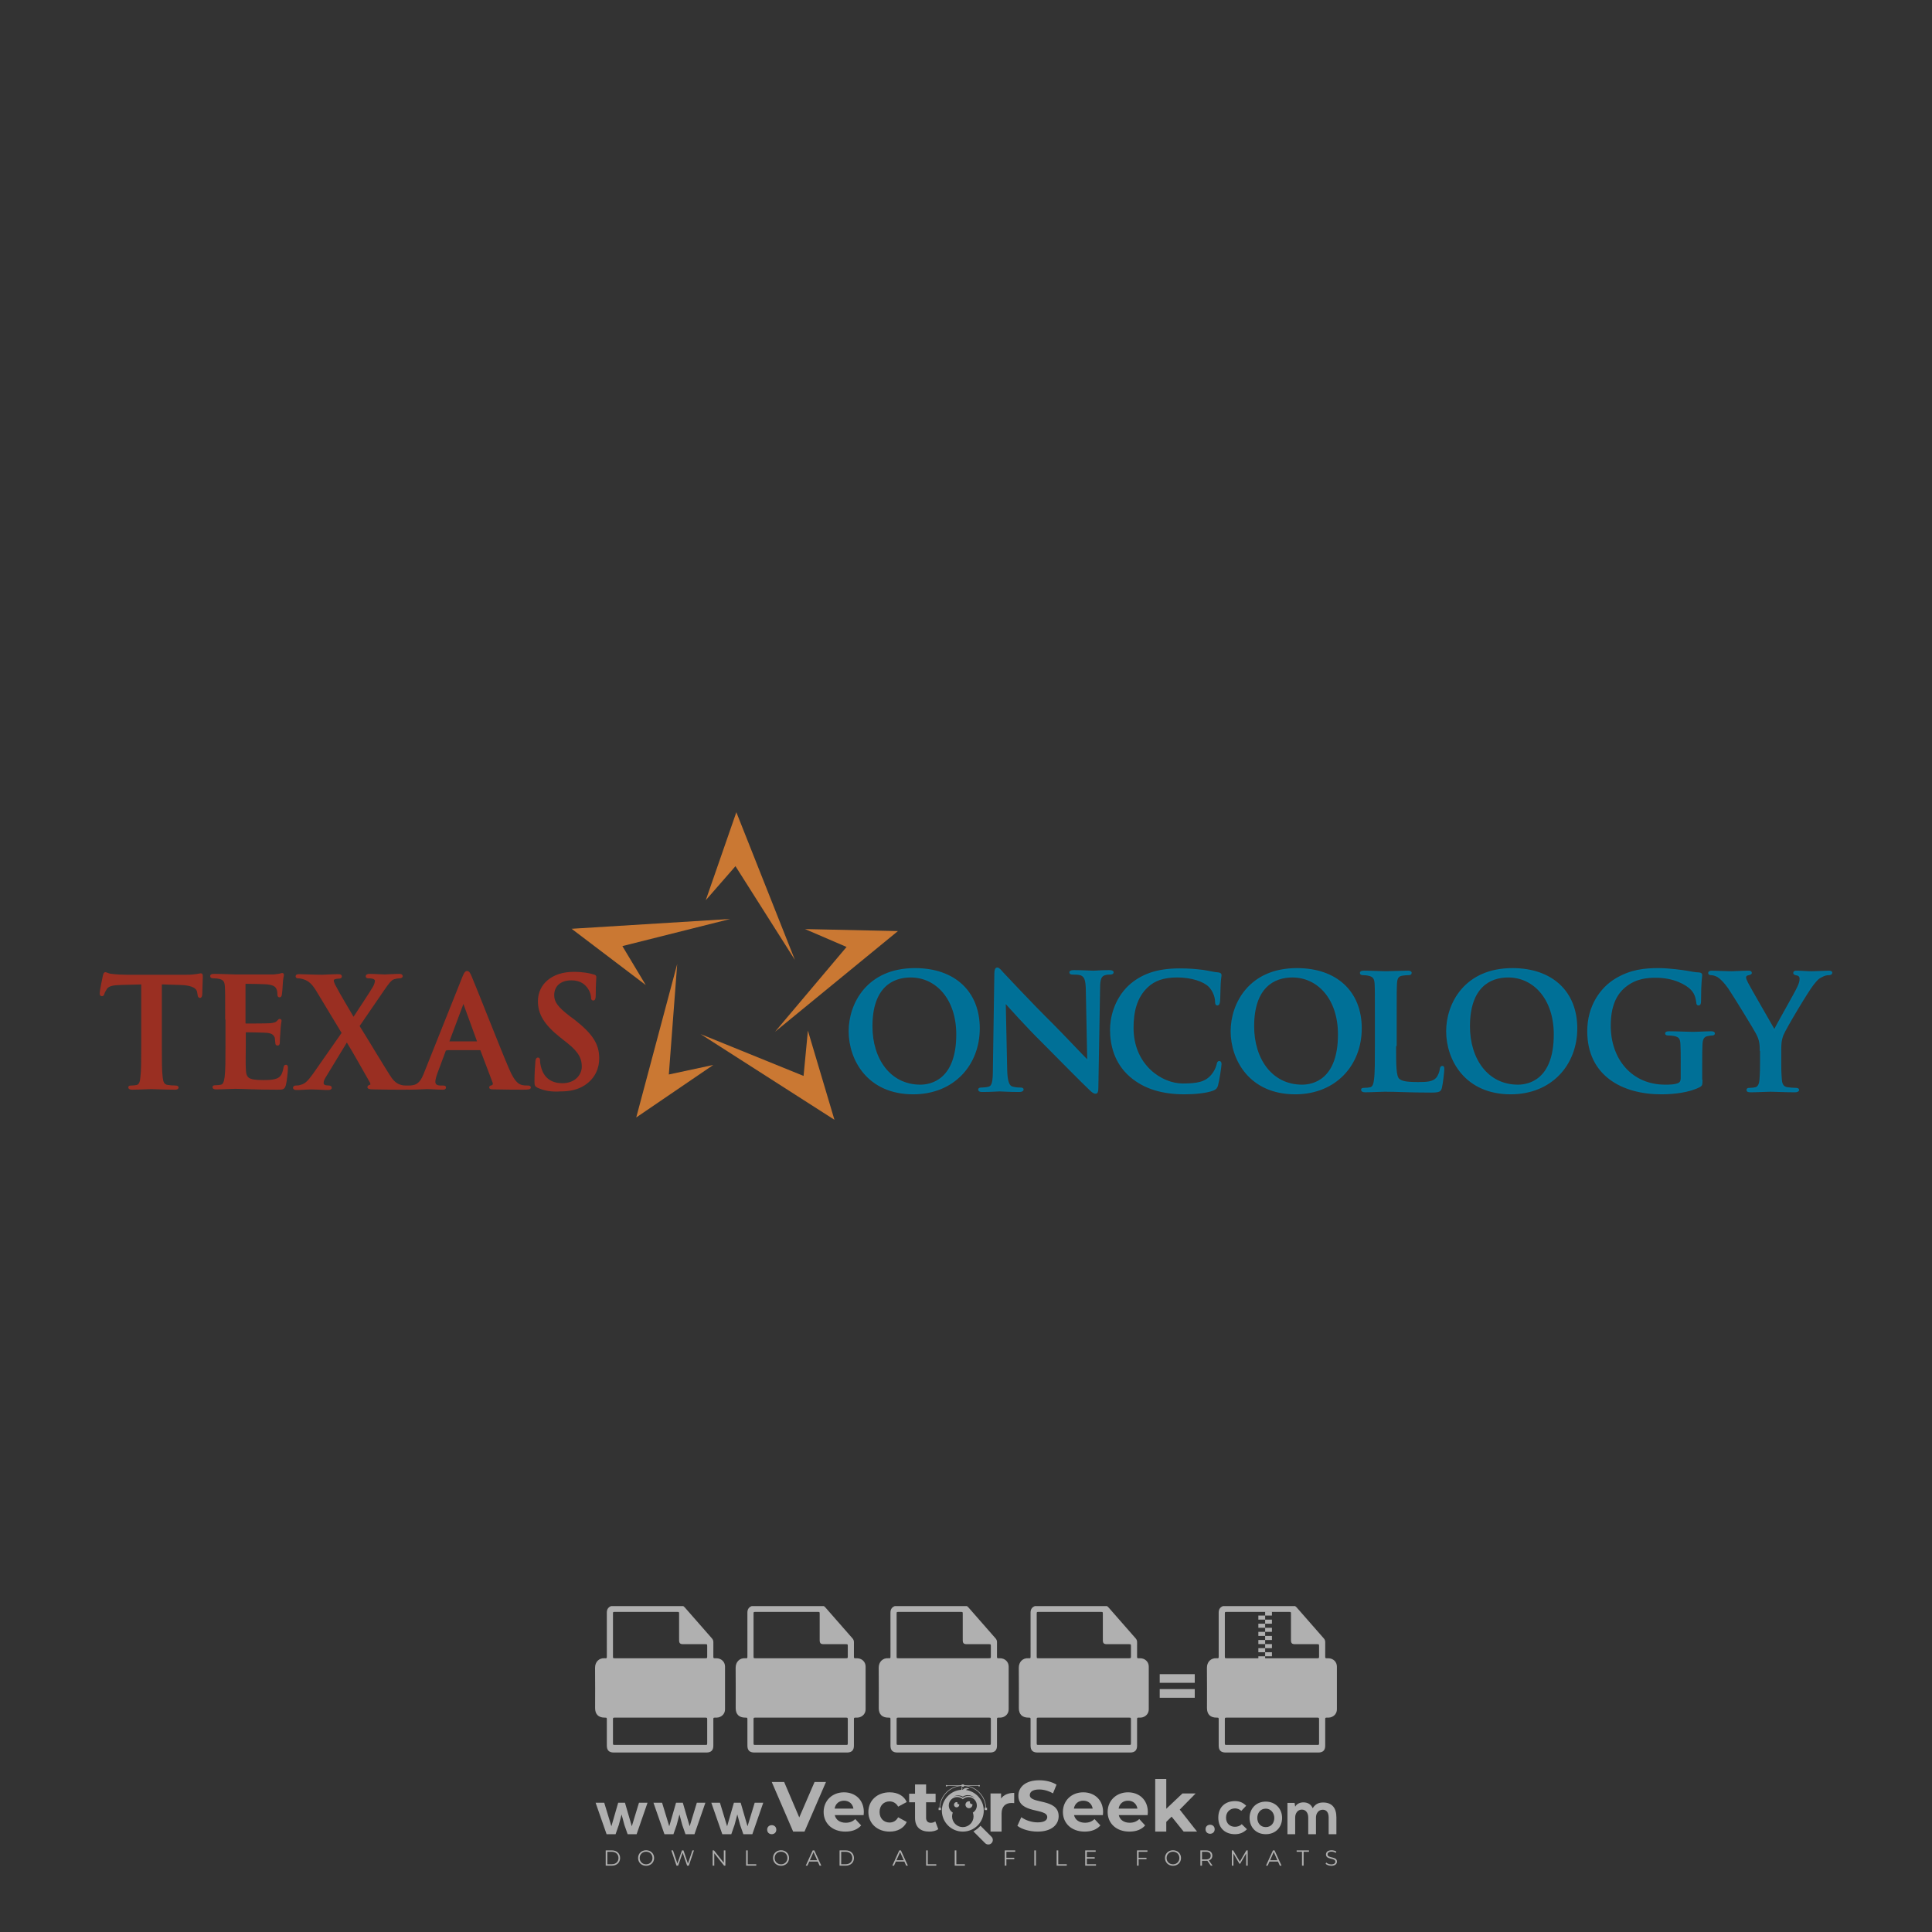 <?xml version="1.0" encoding="iso-8859-1"?>
<!-- Generator: Adobe Illustrator 27.0.0, SVG Export Plug-In . SVG Version: 6.00 Build 0)  -->
<svg version="1.1" id="Layer_1" xmlns="http://www.w3.org/2000/svg" xmlns:xlink="http://www.w3.org/1999/xlink" x="0px" y="0px"
	 viewBox="0 0 500 500" style="enable-background:new 0 0 500 500;" xml:space="preserve">
<rect x="0" y="0" width="500" height="500" fill="#333333" stroke="none"/>
<g id="watermark_1_">
	<g>
		<g id="watermark" style="opacity:0.61;">
			<g>
				<g>
					<g>
						<g>
							<polygon style="fill:#FFFFFF;" points="213.765,461.172 208.204,474.017 205.268,474.017 199.726,461.172 202.938,461.172 
								206.846,470.347 210.81,461.172 							"/>
						</g>
						<g>
							<path style="fill:#FFFFFF;" d="M223.507,469.741h-7.469c0.275,1.23,1.321,1.982,2.826,1.982c1.046,0,1.798-0.312,2.477-0.954
								l1.523,1.651c-0.917,1.046-2.294,1.597-4.074,1.597c-3.413,0-5.634-2.147-5.634-5.083c0-2.954,2.257-5.083,5.267-5.083
								c2.899,0,5.138,1.945,5.138,5.12C223.562,469.191,223.526,469.503,223.507,469.741 M216.002,468.071h4.863
								c-0.202-1.248-1.138-2.055-2.422-2.055C217.139,466.016,216.204,466.805,216.002,468.071"/>
						</g>
						<g>
							<path style="fill:#FFFFFF;" d="M224.735,468.934c0-2.973,2.294-5.083,5.505-5.083c2.074,0,3.707,0.899,4.423,2.514
								l-2.22,1.193c-0.532-0.936-1.321-1.358-2.221-1.358c-1.45,0-2.587,1.009-2.587,2.734c0,1.725,1.138,2.734,2.587,2.734
								c0.899,0,1.688-0.404,2.221-1.358l2.22,1.211c-0.716,1.578-2.349,2.495-4.423,2.495
								C227.029,474.017,224.735,471.907,224.735,468.934"/>
						</g>
						<g>
							<path style="fill:#FFFFFF;" d="M242.828,473.393c-0.587,0.422-1.45,0.624-2.331,0.624c-2.33,0-3.688-1.193-3.688-3.542
								v-4.055h-1.523v-2.202h1.523v-2.404h2.863v2.404h2.459v2.202h-2.459v4.019c0,0.844,0.458,1.303,1.229,1.303
								c0.422,0,0.844-0.128,1.156-0.367L242.828,473.393z"/>
						</g>
					</g>
					<g>
						<path style="fill:#FFFFFF;" d="M262.474,463.997v2.643c-0.238-0.018-0.422-0.037-0.642-0.037
							c-1.578,0-2.624,0.862-2.624,2.753v4.661h-2.863v-9.873h2.734v1.303C259.776,464.493,260.951,463.997,262.474,463.997"/>
					</g>
					<g>
						<path style="fill:#FFFFFF;" d="M263.299,472.53l1.009-2.239c1.083,0.789,2.697,1.339,4.239,1.339
							c1.762,0,2.477-0.587,2.477-1.376c0-2.404-7.469-0.752-7.469-5.524c0-2.184,1.762-4,5.413-4c1.615,0,3.267,0.385,4.459,1.138
							l-0.918,2.257c-1.193-0.679-2.422-1.009-3.56-1.009c-1.761,0-2.44,0.66-2.44,1.468c0,2.367,7.468,0.734,7.468,5.45
							c0,2.147-1.78,3.982-5.45,3.982C266.492,474.017,264.437,473.411,263.299,472.53"/>
					</g>
					<g>
						<path style="fill:#FFFFFF;" d="M285.428,469.741h-7.469c0.275,1.23,1.321,1.982,2.826,1.982c1.046,0,1.798-0.312,2.477-0.954
							l1.523,1.651c-0.918,1.046-2.294,1.597-4.074,1.597c-3.413,0-5.634-2.147-5.634-5.083c0-2.954,2.257-5.083,5.267-5.083
							c2.9,0,5.138,1.945,5.138,5.12C285.484,469.191,285.447,469.503,285.428,469.741 M277.923,468.071h4.863
							c-0.202-1.248-1.138-2.055-2.422-2.055C279.061,466.016,278.125,466.805,277.923,468.071"/>
					</g>
					<g>
						<path style="fill:#FFFFFF;" d="M297.007,469.741h-7.469c0.275,1.23,1.321,1.982,2.826,1.982c1.046,0,1.798-0.312,2.477-0.954
							l1.523,1.651c-0.918,1.046-2.294,1.597-4.074,1.597c-3.413,0-5.634-2.147-5.634-5.083c0-2.954,2.257-5.083,5.267-5.083
							c2.899,0,5.138,1.945,5.138,5.12C297.062,469.191,297.025,469.503,297.007,469.741 M289.501,468.071h4.863
							c-0.202-1.248-1.138-2.055-2.422-2.055C290.639,466.016,289.703,466.805,289.501,468.071"/>
					</g>
					<g>
						<polygon style="fill:#FFFFFF;" points="303.208,470.145 301.831,471.503 301.831,474.017 298.969,474.017 298.969,460.401 
							301.831,460.401 301.831,468.108 306.016,464.144 309.429,464.144 305.318,468.328 309.796,474.017 306.327,474.017 						"/>
					</g>
					<g>
						<path style="fill:#FFFFFF;" d="M256.601,475.359L256.601,475.359l-2.86-2.86c-0.435,0.508-0.953,0.943-1.534,1.284
							c-0.092,0.069-0.186,0.136-0.283,0.199l3.027,3.027c0.456,0.456,1.195,0.456,1.65,0
							C257.057,476.554,257.057,475.815,256.601,475.359"/>
					</g>
					<g>
						<path style="fill:#FFFFFF;" d="M249.984,463.244c0.221-0.173,0.495-0.281,0.797-0.281c0.042,0,0.083,0.002,0.124,0.006
							c-0.214-0.156-0.478-0.249-0.764-0.249c-0.395,0-0.744,0.18-0.981,0.458c-0.051,0-0.1,0.006-0.151,0.008
							c0.039-0.077,0.064-0.162,0.064-0.255c0-0.234-0.143-0.434-0.346-0.519c0.087,0.126,0.138,0.279,0.138,0.445
							c0,0.122-0.031,0.237-0.081,0.341c-2.811,0.201-5.03,2.539-5.03,5.4c0,2.993,2.426,5.42,5.42,5.42
							c2.993,0,5.42-2.426,5.42-5.42C254.595,465.879,252.593,463.635,249.984,463.244 M247.983,464.656
							c0.435,0,0.844,0.112,1.199,0.309c0.374-0.245,0.82-0.387,1.299-0.387c0.711,0,1.348,0.312,1.784,0.806
							c-0.435-0.379-1.004-0.61-1.627-0.61c-0.449,0-0.87,0.12-1.234,0.329c-0.079,0.046-0.156,0.096-0.229,0.15
							c-0.065-0.048-0.133-0.093-0.204-0.134c-0.369-0.219-0.8-0.344-1.26-0.344c-0.3,0-0.588,0.054-0.854,0.152
							C247.196,464.754,247.578,464.656,247.983,464.656 M251.772,469.098c0.115,0.305,0.181,0.634,0.181,0.979
							c0,1.534-1.244,2.777-2.778,2.777c-1.534,0-2.777-1.243-2.777-2.777c0-0.345,0.066-0.674,0.181-0.979
							c-0.62-0.382-1.035-1.064-1.035-1.846c0-1.197,0.971-2.168,2.168-2.168c0.565,0,1.078,0.218,1.463,0.572
							c0.386-0.354,0.899-0.572,1.464-0.572c1.197,0,2.168,0.971,2.168,2.168C252.807,468.034,252.392,468.716,251.772,469.098"/>
					</g>
					<g>
						<path style="fill:#FFFFFF;" d="M251.666,467.061c0,0.497-0.404,0.901-0.901,0.901c-0.497,0-0.901-0.404-0.901-0.901
							s0.404-0.901,0.901-0.901c0.101,0,0.197,0.017,0.287,0.047c-0.03,0.062-0.045,0.132-0.045,0.204
							c0,0.273,0.221,0.494,0.494,0.494c0.05,0,0.099-0.008,0.146-0.022C251.66,466.941,251.666,467,251.666,467.061"/>
					</g>
					<g>
						<path style="fill:#FFFFFF;" d="M248.255,467.061c0,0.376-0.305,0.681-0.681,0.681c-0.376,0-0.681-0.305-0.681-0.681
							s0.305-0.681,0.681-0.681c0.076,0,0.149,0.013,0.217,0.035c-0.023,0.047-0.034,0.1-0.034,0.155
							c0,0.206,0.167,0.374,0.374,0.374c0.038,0,0.075-0.006,0.11-0.017C248.25,466.97,248.255,467.015,248.255,467.061"/>
					</g>
					<g>
						<g>
							<g>
								<rect x="242.908" y="467.83" style="fill:#FFFFFF;" width="0.616" height="0.616"/>
							</g>
							<g>
								<rect x="254.827" y="467.83" style="fill:#FFFFFF;" width="0.616" height="0.616"/>
							</g>
							<g>
								<path style="fill:#FFFFFF;" d="M255.205,468.082h-0.14c0-3.248-2.642-5.89-5.89-5.89c-3.248,0-5.89,2.642-5.89,5.89h-0.14
									c0-1.611,0.627-3.125,1.766-4.264c1.139-1.139,2.653-1.766,4.264-1.766c1.611,0,3.125,0.627,4.264,1.766
									C254.578,464.957,255.205,466.471,255.205,468.082"/>
							</g>
						</g>
						<g>
							<rect x="248.868" y="461.814" style="fill:#FFFFFF;" width="0.616" height="0.616"/>
						</g>
						<g>
							<rect x="244.95" y="462.052" style="fill:#FFFFFF;" width="8.45" height="0.14"/>
						</g>
						<g>
							<path style="fill:#FFFFFF;" d="M245.174,462.15c0,0.108-0.088,0.196-0.196,0.196c-0.108,0-0.196-0.088-0.196-0.196
								c0-0.108,0.088-0.196,0.196-0.196C245.086,461.954,245.174,462.042,245.174,462.15"/>
						</g>
						<g>
							<path style="fill:#FFFFFF;" d="M253.596,462.15c0,0.108-0.088,0.196-0.196,0.196c-0.108,0-0.196-0.088-0.196-0.196
								c0-0.108,0.088-0.196,0.196-0.196C253.509,461.954,253.596,462.042,253.596,462.15"/>
						</g>
					</g>
				</g>
				<g>
					<path style="fill:#FFFFFF;" d="M314.356,473.409c0,1.559-2.364,1.559-2.364,0C311.993,471.851,314.356,471.851,314.356,473.409
						z"/>
				</g>
				<g>
					<g>
						<g>
							<path style="fill:#FFFFFF;" d="M161.739,466.549l1.772,6.088l1.855-6.088h2.215l-2.823,8.14h-2.33l-0.837-2.396l-0.722-2.708
								l-0.722,2.708l-0.837,2.396h-2.33l-2.839-8.14h2.231l1.855,6.088l1.756-6.088H161.739z"/>
						</g>
						<g>
							<path style="fill:#FFFFFF;" d="M176.713,466.549l1.772,6.088l1.855-6.088h2.215l-2.823,8.14h-2.33l-0.837-2.396l-0.722-2.708
								l-0.722,2.708l-0.837,2.396h-2.33l-2.839-8.14h2.231l1.855,6.088l1.756-6.088H176.713z"/>
						</g>
						<g>
							<path style="fill:#FFFFFF;" d="M191.687,466.549l1.772,6.088l1.855-6.088h2.215l-2.823,8.14h-2.33l-0.837-2.396l-0.722-2.708
								l-0.722,2.708l-0.837,2.396h-2.33l-2.839-8.14h2.231l1.855,6.088l1.756-6.088H191.687z"/>
						</g>
					</g>
					<g>
						<path style="fill:#FFFFFF;" d="M200.908,473.52c0,1.559-2.364,1.559-2.364,0C198.545,471.962,200.908,471.962,200.908,473.52z
							"/>
					</g>
					<g>
						<path style="fill:#FFFFFF;" d="M322.71,473.409c-0.935,0.919-1.919,1.28-3.117,1.28c-2.346,0-4.3-1.411-4.3-4.282
							s1.953-4.284,4.3-4.284c1.149,0,2.035,0.329,2.921,1.199l-1.264,1.329c-0.476-0.428-1.066-0.64-1.623-0.64
							c-1.346,0-2.33,0.985-2.33,2.396c0,1.542,1.05,2.362,2.297,2.362c0.64,0,1.28-0.18,1.772-0.672L322.71,473.409z"/>
					</g>
					<g>
						<path style="fill:#FFFFFF;" d="M331.805,470.472c0,2.33-1.591,4.217-4.217,4.217c-2.626,0-4.201-1.887-4.201-4.217
							c0-2.314,1.609-4.217,4.185-4.217C330.149,466.255,331.805,468.158,331.805,470.472z M325.389,470.472
							c0,1.231,0.739,2.38,2.199,2.38c1.46,0,2.199-1.149,2.199-2.38c0-1.215-0.854-2.396-2.199-2.396
							C326.144,468.077,325.389,469.258,325.389,470.472z"/>
					</g>
					<g>
						<path style="fill:#FFFFFF;" d="M338.572,474.689v-4.332c0-1.068-0.559-2.035-1.658-2.035c-1.082,0-1.722,0.967-1.722,2.035
							v4.332h-2.003v-8.107h1.855l0.148,0.985c0.426-0.82,1.362-1.116,2.133-1.116c0.969,0,1.937,0.394,2.396,1.51
							c0.723-1.149,1.658-1.478,2.708-1.478c2.297,0,3.43,1.412,3.43,3.84v4.365h-2.003v-4.365c0-1.066-0.442-1.97-1.526-1.97
							c-1.082,0-1.756,0.935-1.756,2.003v4.332H338.572z"/>
					</g>
				</g>
			</g>
		</g>
		<g style="opacity:0.61;">
			<g>
				<g>
					<path style="fill:#FFFFFF;" d="M345.988,431.299c-0.006-1.224-0.959-2.121-2.189-2.14c-0.924-0.014-0.832,0.12-0.834-0.867
						c-0.003-1.097-0.007-2.194,0.003-3.292c0.003-0.379-0.112-0.691-0.362-0.976c-2.342-2.668-4.678-5.342-7.019-8.011
						c-0.12-0.137-0.275-0.244-0.414-0.366c-6.214,0-12.427,0-18.641,0c-0.794,0.293-1.14,0.868-1.138,1.709
						c0.01,3.748,0.004,7.496,0.004,11.243c0,0.556-0.003,0.589-0.55,0.551c-1.497-0.102-2.516,0.986-2.497,2.492
						c0.044,3.476,0.013,6.953,0.014,10.429c0.001,1.58,0.867,2.443,2.45,2.449c0.582,0.002,0.582,0.002,0.582,0.6
						c0,2.219-0.001,4.438,0.001,6.657c0.001,1.192,0.58,1.771,1.768,1.771c8.013,0.001,16.027,0.001,24.04,0
						c1.168,0,1.755-0.583,1.757-1.745c0.002-2.256,0-4.512,0.001-6.768c0-0.512,0.002-0.511,0.52-0.515
						c0.271-0.002,0.541,0.008,0.809-0.058c0.996-0.246,1.69-1.044,1.694-2.069C346.003,438.696,346.005,434.997,345.988,431.299z
						 M317.537,417.162c5.337,0,10.674,0,16.01,0c0.548,0,0.554,0.007,0.554,0.561c0.001,2.243-0.001,4.486,0.001,6.73
						c0.001,0.811,0.249,1.059,1.06,1.059c1.91,0.001,3.821,0,5.731,0.001c0.458,0,0.479,0.021,0.481,0.483
						c0.003,0.887,0.002,1.775,0,2.662c-0.001,0.477-0.024,0.498-0.504,0.499c-3.895,0.001-7.79,0-11.684,0
						c-3.882,0-7.765,0-11.647,0c-0.55,0-0.552-0.001-0.552-0.561c-0.001-3.624-0.001-7.247,0-10.871
						C316.987,417.166,316.991,417.162,317.537,417.162z M340.822,451.579c-3.883,0.001-7.766,0-11.65,0c-3.871,0-7.742,0-11.613,0
						c-0.572,0-0.574-0.002-0.574-0.579c-0.001-1.997-0.001-3.994,0.001-5.991c0-0.464,0.023-0.486,0.478-0.487
						c7.803-0.001,15.607-0.001,23.41,0c0.478,0,0.499,0.02,0.499,0.503c0.002,1.997,0.001,3.994,0,5.991
						C341.375,451.574,341.37,451.579,340.822,451.579z"/>
				</g>
				<g>
					<g>
						<rect x="327.418" y="417.053" style="fill:#FFFFFF;" width="1.757" height="1.054"/>
					</g>
					<g>
						<rect x="325.662" y="418.107" style="fill:#FFFFFF;" width="1.757" height="1.054"/>
					</g>
					<g>
						<rect x="327.418" y="419.161" style="fill:#FFFFFF;" width="1.757" height="1.054"/>
					</g>
					<g>
						<rect x="325.662" y="420.215" style="fill:#FFFFFF;" width="1.757" height="1.054"/>
					</g>
					<g>
						<rect x="327.418" y="421.269" style="fill:#FFFFFF;" width="1.757" height="1.054"/>
					</g>
					<g>
						<rect x="325.662" y="422.323" style="fill:#FFFFFF;" width="1.757" height="1.054"/>
					</g>
					<g>
						<rect x="327.418" y="423.378" style="fill:#FFFFFF;" width="1.757" height="1.054"/>
					</g>
					<g>
						<rect x="325.662" y="424.432" style="fill:#FFFFFF;" width="1.757" height="1.054"/>
					</g>
					<g>
						<rect x="327.418" y="425.486" style="fill:#FFFFFF;" width="1.757" height="1.054"/>
					</g>
					<g>
						<rect x="325.662" y="426.54" style="fill:#FFFFFF;" width="1.757" height="1.054"/>
					</g>
					<g>
						<rect x="327.418" y="427.594" style="fill:#FFFFFF;" width="1.757" height="1.054"/>
					</g>
					<g>
						<rect x="325.662" y="428.648" style="fill:#FFFFFF;" width="1.757" height="1.054"/>
					</g>
				</g>
			</g>
			<g>
				<path style="fill:#FFFFFF;" d="M187.637,431.299c-0.006-1.224-0.959-2.121-2.189-2.14c-0.924-0.014-0.832,0.12-0.834-0.867
					c-0.003-1.097-0.007-2.194,0.003-3.292c0.003-0.379-0.112-0.691-0.362-0.976c-2.342-2.668-4.678-5.342-7.019-8.011
					c-0.12-0.137-0.275-0.244-0.414-0.366c-6.214,0-12.427,0-18.641,0c-0.794,0.293-1.14,0.868-1.138,1.709
					c0.01,3.748,0.004,7.496,0.004,11.243c0,0.556-0.003,0.589-0.55,0.551c-1.497-0.102-2.516,0.986-2.497,2.492
					c0.044,3.476,0.013,6.953,0.014,10.429c0.001,1.58,0.867,2.443,2.45,2.449c0.582,0.002,0.582,0.002,0.582,0.6
					c0,2.219-0.001,4.438,0.001,6.657c0.001,1.192,0.58,1.771,1.768,1.771c8.013,0.001,16.027,0.001,24.04,0
					c1.168,0,1.755-0.583,1.757-1.745c0.002-2.256,0-4.512,0.001-6.768c0-0.512,0.002-0.511,0.52-0.515
					c0.271-0.002,0.541,0.008,0.809-0.058c0.996-0.246,1.69-1.044,1.694-2.069C187.652,438.696,187.655,434.997,187.637,431.299z
					 M159.187,417.162c5.337,0,10.674,0,16.01,0c0.548,0,0.554,0.007,0.554,0.561c0.001,2.243-0.001,4.486,0.001,6.73
					c0.001,0.811,0.249,1.059,1.06,1.059c1.91,0.001,3.821,0,5.731,0.001c0.458,0,0.479,0.021,0.481,0.483
					c0.003,0.887,0.002,1.775,0,2.662c-0.001,0.477-0.024,0.498-0.504,0.499c-3.895,0.001-7.79,0-11.684,0
					c-3.882,0-7.765,0-11.647,0c-0.55,0-0.552-0.001-0.552-0.561c-0.001-3.624-0.001-7.247,0-10.871
					C158.636,417.166,158.64,417.162,159.187,417.162z M182.472,451.579c-3.883,0.001-7.766,0-11.65,0c-3.871,0-7.742,0-11.613,0
					c-0.572,0-0.574-0.002-0.574-0.579c-0.001-1.997-0.001-3.994,0.001-5.991c0-0.464,0.023-0.486,0.478-0.487
					c7.803-0.001,15.607-0.001,23.41,0c0.478,0,0.499,0.02,0.499,0.503c0.002,1.997,0.001,3.994,0,5.991
					C183.024,451.574,183.019,451.579,182.472,451.579z"/>
			</g>
			<g>
				<path style="fill:#FFFFFF;" d="M159.779,440.669v-7.897h2.779c0.375,0,0.726,0.061,1.053,0.182
					c0.327,0.121,0.612,0.292,0.855,0.513c0.242,0.221,0.434,0.483,0.573,0.789c0.14,0.305,0.21,0.642,0.21,1.009
					c0,0.375-0.07,0.715-0.21,1.02c-0.14,0.305-0.331,0.568-0.573,0.789c-0.243,0.221-0.528,0.392-0.855,0.513
					c-0.327,0.121-0.678,0.182-1.053,0.182h-1.29v2.901H159.779z M162.58,436.356c0.39,0,0.684-0.111,0.882-0.331
					c0.199-0.22,0.298-0.474,0.298-0.761c0-0.14-0.024-0.276-0.072-0.408c-0.048-0.132-0.121-0.248-0.221-0.347
					c-0.099-0.099-0.223-0.178-0.37-0.237c-0.147-0.059-0.32-0.089-0.518-0.089h-1.312v2.173H162.58z"/>
				<path style="fill:#FFFFFF;" d="M166.308,432.771h1.731l3.177,5.294h0.088l-0.088-1.522v-3.772h1.478v7.897h-1.566l-3.353-5.592
					h-0.088l0.088,1.522v4.07h-1.467V432.771z"/>
				<path style="fill:#FFFFFF;" d="M177.922,436.334h3.872c0.022,0.089,0.04,0.195,0.055,0.32c0.014,0.125,0.022,0.25,0.022,0.375
					c0,0.507-0.077,0.985-0.231,1.434c-0.154,0.449-0.397,0.849-0.728,1.202c-0.353,0.375-0.776,0.666-1.268,0.871
					c-0.493,0.206-1.055,0.309-1.688,0.309c-0.574,0-1.114-0.103-1.622-0.309c-0.507-0.206-0.948-0.492-1.323-0.86
					c-0.375-0.367-0.673-0.803-0.894-1.307c-0.221-0.504-0.331-1.053-0.331-1.649c0-0.595,0.11-1.145,0.331-1.649
					c0.221-0.504,0.518-0.939,0.894-1.307c0.375-0.367,0.816-0.654,1.323-0.86c0.507-0.206,1.048-0.309,1.622-0.309
					c0.64,0,1.211,0.11,1.715,0.331c0.504,0.221,0.935,0.526,1.296,0.915l-1.025,1.004c-0.258-0.272-0.544-0.48-0.861-0.623
					c-0.316-0.143-0.695-0.215-1.136-0.215c-0.361,0-0.703,0.065-1.026,0.193c-0.324,0.129-0.607,0.311-0.85,0.546
					c-0.242,0.235-0.436,0.52-0.579,0.855c-0.143,0.335-0.215,0.708-0.215,1.119c0,0.412,0.072,0.785,0.215,1.12
					c0.143,0.335,0.338,0.62,0.584,0.855c0.246,0.235,0.531,0.418,0.855,0.546c0.323,0.129,0.669,0.193,1.037,0.193
					c0.419,0,0.773-0.061,1.064-0.182c0.29-0.121,0.538-0.278,0.744-0.469c0.148-0.132,0.275-0.3,0.381-0.502
					c0.106-0.202,0.189-0.428,0.248-0.678h-2.482V436.334z"/>
			</g>
			<g>
				<path style="fill:#FFFFFF;" d="M224.019,431.299c-0.006-1.224-0.959-2.121-2.189-2.14c-0.924-0.014-0.832,0.12-0.834-0.867
					c-0.003-1.097-0.007-2.194,0.003-3.292c0.003-0.379-0.112-0.691-0.362-0.976c-2.342-2.668-4.678-5.342-7.019-8.011
					c-0.12-0.137-0.275-0.244-0.414-0.366c-6.214,0-12.427,0-18.641,0c-0.794,0.293-1.14,0.868-1.138,1.709
					c0.01,3.748,0.004,7.496,0.004,11.243c0,0.556-0.003,0.589-0.55,0.551c-1.497-0.102-2.516,0.986-2.497,2.492
					c0.044,3.476,0.013,6.953,0.014,10.429c0.001,1.58,0.867,2.443,2.45,2.449c0.582,0.002,0.582,0.002,0.582,0.6
					c0,2.219-0.001,4.438,0.001,6.657c0.001,1.192,0.58,1.771,1.768,1.771c8.013,0.001,16.027,0.001,24.04,0
					c1.168,0,1.755-0.583,1.757-1.745c0.002-2.256,0-4.512,0.001-6.768c0-0.512,0.002-0.511,0.52-0.515
					c0.271-0.002,0.541,0.008,0.809-0.058c0.997-0.246,1.69-1.044,1.694-2.069C224.034,438.696,224.036,434.997,224.019,431.299z
					 M195.568,417.162c5.337,0,10.674,0,16.01,0c0.548,0,0.554,0.007,0.554,0.561c0.001,2.243-0.001,4.486,0.001,6.73
					c0.001,0.811,0.249,1.059,1.06,1.059c1.91,0.001,3.821,0,5.731,0.001c0.458,0,0.479,0.021,0.481,0.483
					c0.003,0.887,0.002,1.775,0,2.662c-0.001,0.477-0.024,0.498-0.504,0.499c-3.895,0.001-7.79,0-11.684,0
					c-3.882,0-7.765,0-11.647,0c-0.55,0-0.552-0.001-0.552-0.561c-0.001-3.624-0.001-7.247,0-10.871
					C195.018,417.166,195.022,417.162,195.568,417.162z M218.854,451.579c-3.883,0.001-7.766,0-11.65,0c-3.871,0-7.742,0-11.613,0
					c-0.572,0-0.574-0.002-0.574-0.579c-0.001-1.997-0.001-3.994,0.001-5.991c0-0.464,0.023-0.486,0.478-0.487
					c7.803-0.001,15.607-0.001,23.41,0c0.478,0,0.499,0.02,0.499,0.503c0.002,1.997,0.001,3.994,0,5.991
					C219.406,451.574,219.401,451.579,218.854,451.579z"/>
			</g>
			<g>
				<path style="fill:#FFFFFF;" d="M205.111,432.771h1.699l2.967,7.897h-1.644l-0.651-1.886h-3.044l-0.651,1.886h-1.643
					L205.111,432.771z M206.997,437.415l-0.706-1.974l-0.287-0.96h-0.088l-0.287,0.96l-0.706,1.974H206.997z"/>
				<path style="fill:#FFFFFF;" d="M211.331,434.536c-0.125,0-0.245-0.024-0.359-0.072c-0.114-0.048-0.213-0.114-0.298-0.199
					c-0.084-0.084-0.151-0.182-0.198-0.292c-0.048-0.11-0.072-0.232-0.072-0.364s0.024-0.254,0.072-0.364
					c0.048-0.11,0.114-0.208,0.198-0.292c0.084-0.084,0.184-0.151,0.298-0.198c0.114-0.048,0.233-0.072,0.359-0.072
					c0.257,0,0.478,0.09,0.662,0.27c0.184,0.181,0.276,0.399,0.276,0.656s-0.092,0.476-0.276,0.656
					C211.809,434.446,211.589,434.536,211.331,434.536z M210.615,440.669v-5.404h1.445v5.404H210.615z"/>
			</g>
			<g>
				<path style="fill:#FFFFFF;" d="M261.044,431.299c-0.006-1.224-0.959-2.121-2.189-2.14c-0.924-0.014-0.832,0.12-0.834-0.867
					c-0.003-1.097-0.007-2.194,0.003-3.292c0.003-0.379-0.112-0.691-0.362-0.976c-2.342-2.668-4.678-5.342-7.019-8.011
					c-0.12-0.137-0.275-0.244-0.414-0.366c-6.214,0-12.427,0-18.641,0c-0.794,0.293-1.14,0.868-1.138,1.709
					c0.01,3.748,0.004,7.496,0.004,11.243c0,0.556-0.003,0.589-0.55,0.551c-1.497-0.102-2.516,0.986-2.497,2.492
					c0.044,3.476,0.013,6.953,0.014,10.429c0.001,1.58,0.867,2.443,2.45,2.449c0.582,0.002,0.582,0.002,0.582,0.6
					c0,2.219-0.001,4.438,0.001,6.657c0.001,1.192,0.58,1.771,1.768,1.771c8.013,0.001,16.027,0.001,24.04,0
					c1.168,0,1.755-0.583,1.757-1.745c0.002-2.256,0-4.512,0.001-6.768c0-0.512,0.002-0.511,0.52-0.515
					c0.271-0.002,0.541,0.008,0.809-0.058c0.996-0.246,1.69-1.044,1.694-2.069C261.059,438.696,261.061,434.997,261.044,431.299z
					 M232.593,417.162c5.337,0,10.674,0,16.01,0c0.548,0,0.554,0.007,0.554,0.561c0.001,2.243-0.001,4.486,0.001,6.73
					c0.001,0.811,0.249,1.059,1.06,1.059c1.91,0.001,3.821,0,5.731,0.001c0.458,0,0.479,0.021,0.481,0.483
					c0.003,0.887,0.002,1.775,0,2.662c-0.001,0.477-0.024,0.498-0.504,0.499c-3.895,0.001-7.79,0-11.684,0
					c-3.882,0-7.765,0-11.647,0c-0.55,0-0.552-0.001-0.552-0.561c-0.001-3.624-0.001-7.247,0-10.871
					C232.042,417.166,232.047,417.162,232.593,417.162z M255.878,451.579c-3.883,0.001-7.766,0-11.65,0c-3.871,0-7.742,0-11.613,0
					c-0.572,0-0.574-0.002-0.574-0.579c-0.001-1.997-0.001-3.994,0.001-5.991c0-0.464,0.023-0.486,0.478-0.487
					c7.803-0.001,15.607-0.001,23.41,0c0.478,0,0.499,0.02,0.499,0.503c0.002,1.997,0.001,3.994,0,5.991
					C256.431,451.574,256.426,451.579,255.878,451.579z"/>
			</g>
			<g>
				<path style="fill:#FFFFFF;" d="M236.361,440.845c-0.338,0-0.662-0.048-0.971-0.143c-0.309-0.095-0.592-0.239-0.849-0.43
					c-0.257-0.191-0.481-0.425-0.673-0.7c-0.191-0.276-0.342-0.597-0.452-0.965l1.401-0.551c0.103,0.397,0.283,0.726,0.54,0.987
					c0.257,0.261,0.596,0.392,1.015,0.392c0.154,0,0.303-0.02,0.447-0.061c0.143-0.04,0.272-0.099,0.386-0.176
					s0.204-0.175,0.27-0.292c0.066-0.118,0.099-0.254,0.099-0.408c0-0.147-0.026-0.279-0.077-0.397
					c-0.051-0.117-0.138-0.227-0.259-0.331c-0.121-0.103-0.28-0.202-0.475-0.298c-0.195-0.095-0.435-0.195-0.722-0.298l-0.485-0.176
					c-0.213-0.073-0.429-0.173-0.645-0.298c-0.217-0.125-0.413-0.276-0.59-0.452c-0.177-0.176-0.322-0.384-0.436-0.623
					c-0.114-0.239-0.171-0.509-0.171-0.81c0-0.309,0.06-0.597,0.182-0.866c0.121-0.268,0.294-0.503,0.518-0.706
					c0.224-0.202,0.492-0.36,0.805-0.474s0.66-0.171,1.042-0.171c0.397,0,0.74,0.053,1.031,0.16
					c0.291,0.107,0.537,0.243,0.739,0.408c0.202,0.165,0.366,0.348,0.491,0.546c0.125,0.199,0.217,0.386,0.276,0.563l-1.312,0.551
					c-0.074-0.221-0.208-0.419-0.402-0.596c-0.195-0.176-0.462-0.265-0.8-0.265c-0.324,0-0.592,0.075-0.805,0.226
					c-0.213,0.151-0.32,0.348-0.32,0.59c0,0.235,0.103,0.436,0.309,0.601c0.206,0.165,0.533,0.325,0.982,0.48l0.497,0.165
					c0.316,0.111,0.605,0.237,0.866,0.381c0.261,0.143,0.485,0.314,0.673,0.513c0.187,0.199,0.331,0.425,0.43,0.678
					c0.1,0.254,0.149,0.546,0.149,0.877c0,0.412-0.083,0.767-0.248,1.064c-0.165,0.298-0.377,0.542-0.634,0.734
					c-0.258,0.191-0.548,0.335-0.872,0.43C236.986,440.797,236.67,440.845,236.361,440.845z"/>
				<path style="fill:#FFFFFF;" d="M239.516,432.771h1.61l1.633,4.754l0.287,1.015h0.088l0.309-1.015l1.699-4.754h1.61l-2.879,7.897
					h-1.566L239.516,432.771z"/>
				<path style="fill:#FFFFFF;" d="M251.097,436.334h3.871c0.022,0.089,0.04,0.195,0.055,0.32c0.015,0.125,0.023,0.25,0.023,0.375
					c0,0.507-0.078,0.985-0.232,1.434c-0.154,0.449-0.397,0.849-0.728,1.202c-0.353,0.375-0.775,0.666-1.268,0.871
					c-0.493,0.206-1.055,0.309-1.688,0.309c-0.574,0-1.114-0.103-1.621-0.309c-0.507-0.206-0.949-0.492-1.324-0.86
					c-0.375-0.367-0.673-0.803-0.894-1.307c-0.22-0.504-0.331-1.053-0.331-1.649c0-0.595,0.11-1.145,0.331-1.649
					c0.221-0.504,0.518-0.939,0.894-1.307c0.375-0.367,0.816-0.654,1.324-0.86c0.507-0.206,1.047-0.309,1.621-0.309
					c0.64,0,1.211,0.11,1.715,0.331c0.504,0.221,0.936,0.526,1.296,0.915l-1.026,1.004c-0.257-0.272-0.544-0.48-0.861-0.623
					c-0.316-0.143-0.694-0.215-1.136-0.215c-0.36,0-0.702,0.065-1.026,0.193c-0.323,0.129-0.607,0.311-0.849,0.546
					c-0.243,0.235-0.436,0.52-0.579,0.855c-0.143,0.335-0.215,0.708-0.215,1.119c0,0.412,0.072,0.785,0.215,1.12
					c0.143,0.335,0.338,0.62,0.585,0.855c0.246,0.235,0.531,0.418,0.854,0.546c0.324,0.129,0.669,0.193,1.037,0.193
					c0.419,0,0.774-0.061,1.064-0.182c0.29-0.121,0.539-0.278,0.745-0.469c0.147-0.132,0.274-0.3,0.38-0.502
					c0.107-0.202,0.189-0.428,0.248-0.678h-2.482V436.334z"/>
			</g>
			<g>
				<path style="fill:#FFFFFF;" d="M297.3,431.299c-0.006-1.224-0.959-2.121-2.189-2.14c-0.924-0.014-0.832,0.12-0.834-0.867
					c-0.003-1.097-0.007-2.194,0.003-3.292c0.003-0.379-0.112-0.691-0.362-0.976c-2.342-2.668-4.678-5.342-7.019-8.011
					c-0.12-0.137-0.275-0.244-0.414-0.366c-6.214,0-12.427,0-18.641,0c-0.794,0.293-1.14,0.868-1.138,1.709
					c0.01,3.748,0.004,7.496,0.004,11.243c0,0.556-0.003,0.589-0.55,0.551c-1.497-0.102-2.516,0.986-2.497,2.492
					c0.044,3.476,0.013,6.953,0.014,10.429c0.001,1.58,0.867,2.443,2.45,2.449c0.582,0.002,0.582,0.002,0.582,0.6
					c0,2.219-0.001,4.438,0.001,6.657c0.001,1.192,0.58,1.771,1.768,1.771c8.013,0.001,16.027,0.001,24.04,0
					c1.168,0,1.755-0.583,1.757-1.745c0.002-2.256,0-4.512,0.001-6.768c0-0.512,0.002-0.511,0.52-0.515
					c0.271-0.002,0.541,0.008,0.809-0.058c0.996-0.246,1.69-1.044,1.694-2.069C297.315,438.696,297.318,434.997,297.3,431.299z
					 M268.85,417.162c5.337,0,10.674,0,16.01,0c0.548,0,0.554,0.007,0.554,0.561c0.001,2.243-0.001,4.486,0.001,6.73
					c0.001,0.811,0.249,1.059,1.06,1.059c1.91,0.001,3.821,0,5.731,0.001c0.458,0,0.479,0.021,0.481,0.483
					c0.003,0.887,0.002,1.775,0,2.662c-0.001,0.477-0.024,0.498-0.504,0.499c-3.895,0.001-7.79,0-11.684,0
					c-3.882,0-7.765,0-11.647,0c-0.55,0-0.552-0.001-0.552-0.561c-0.001-3.624-0.001-7.247,0-10.871
					C268.299,417.166,268.303,417.162,268.85,417.162z M292.135,451.579c-3.883,0.001-7.766,0-11.65,0c-3.871,0-7.742,0-11.613,0
					c-0.572,0-0.574-0.002-0.574-0.579c-0.001-1.997-0.001-3.994,0.001-5.991c0-0.464,0.023-0.486,0.478-0.487
					c7.803-0.001,15.607-0.001,23.41,0c0.478,0,0.499,0.02,0.499,0.503c0.001,1.997,0.001,3.994,0,5.991
					C292.687,451.574,292.682,451.579,292.135,451.579z"/>
			</g>
			<g>
				<path style="fill:#FFFFFF;" d="M272.966,434.183v1.831h3.165v1.412h-3.165v1.831h3.518v1.412h-5.007v-7.897h5.007v1.412H272.966
					z"/>
				<path style="fill:#FFFFFF;" d="M277.852,440.669v-7.897h2.779c0.375,0,0.726,0.061,1.053,0.182
					c0.327,0.121,0.612,0.292,0.855,0.513c0.243,0.221,0.434,0.483,0.574,0.789c0.14,0.305,0.209,0.642,0.209,1.009
					c0,0.375-0.07,0.715-0.209,1.02c-0.14,0.305-0.331,0.568-0.574,0.789c-0.243,0.221-0.528,0.392-0.855,0.513
					c-0.327,0.121-0.678,0.182-1.053,0.182h-1.29v2.901H277.852z M280.653,436.356c0.389,0,0.684-0.111,0.882-0.331
					c0.199-0.22,0.298-0.474,0.298-0.761c0-0.14-0.024-0.276-0.072-0.408c-0.048-0.132-0.121-0.248-0.221-0.347
					c-0.099-0.099-0.222-0.178-0.37-0.237c-0.147-0.059-0.32-0.089-0.518-0.089h-1.312v2.173H280.653z"/>
				<path style="fill:#FFFFFF;" d="M286.797,440.845c-0.338,0-0.662-0.048-0.971-0.143c-0.309-0.095-0.592-0.239-0.849-0.43
					c-0.257-0.191-0.482-0.425-0.673-0.7c-0.191-0.276-0.342-0.597-0.452-0.965l1.401-0.551c0.103,0.397,0.283,0.726,0.541,0.987
					c0.257,0.261,0.595,0.392,1.015,0.392c0.154,0,0.303-0.02,0.447-0.061c0.143-0.04,0.272-0.099,0.386-0.176
					c0.114-0.077,0.204-0.175,0.27-0.292c0.066-0.118,0.1-0.254,0.1-0.408c0-0.147-0.026-0.279-0.077-0.397
					c-0.051-0.117-0.138-0.227-0.259-0.331c-0.121-0.103-0.279-0.202-0.474-0.298c-0.195-0.095-0.436-0.195-0.723-0.298
					l-0.485-0.176c-0.213-0.073-0.428-0.173-0.645-0.298c-0.217-0.125-0.414-0.276-0.59-0.452c-0.176-0.176-0.322-0.384-0.436-0.623
					c-0.114-0.239-0.171-0.509-0.171-0.81c0-0.309,0.061-0.597,0.182-0.866c0.121-0.268,0.294-0.503,0.518-0.706
					c0.224-0.202,0.493-0.36,0.805-0.474c0.312-0.114,0.66-0.171,1.042-0.171c0.397,0,0.741,0.053,1.031,0.16
					c0.29,0.107,0.537,0.243,0.739,0.408c0.202,0.165,0.365,0.348,0.491,0.546c0.125,0.199,0.217,0.386,0.276,0.563l-1.312,0.551
					c-0.074-0.221-0.208-0.419-0.403-0.596c-0.195-0.176-0.462-0.265-0.799-0.265c-0.324,0-0.592,0.075-0.805,0.226
					c-0.213,0.151-0.32,0.348-0.32,0.59c0,0.235,0.103,0.436,0.309,0.601c0.206,0.165,0.533,0.325,0.982,0.48l0.496,0.165
					c0.316,0.111,0.605,0.237,0.866,0.381c0.261,0.143,0.485,0.314,0.673,0.513c0.187,0.199,0.331,0.425,0.43,0.678
					c0.099,0.254,0.149,0.546,0.149,0.877c0,0.412-0.083,0.767-0.248,1.064c-0.165,0.298-0.377,0.542-0.634,0.734
					c-0.258,0.191-0.548,0.335-0.872,0.43C287.422,440.797,287.105,440.845,286.797,440.845z"/>
			</g>
			<g>
				<path style="fill:#FFFFFF;" d="M321.394,439.168l4.004-4.985h-3.827v-1.412h5.559v1.5l-3.96,4.985h4.004v1.412h-5.779V439.168z"
					/>
				<path style="fill:#FFFFFF;" d="M328.409,432.771h1.489v7.897h-1.489V432.771z"/>
				<path style="fill:#FFFFFF;" d="M331.486,440.669v-7.897h2.779c0.375,0,0.726,0.061,1.053,0.182
					c0.327,0.121,0.612,0.292,0.855,0.513s0.434,0.483,0.574,0.789c0.14,0.305,0.209,0.642,0.209,1.009
					c0,0.375-0.07,0.715-0.209,1.02c-0.14,0.305-0.331,0.568-0.574,0.789c-0.243,0.221-0.528,0.392-0.855,0.513
					c-0.327,0.121-0.678,0.182-1.053,0.182h-1.29v2.901H331.486z M334.288,436.356c0.389,0,0.684-0.111,0.882-0.331
					c0.199-0.22,0.298-0.474,0.298-0.761c0-0.14-0.024-0.276-0.072-0.408c-0.048-0.132-0.121-0.248-0.221-0.347
					c-0.099-0.099-0.222-0.178-0.37-0.237c-0.147-0.059-0.32-0.089-0.518-0.089h-1.312v2.173H334.288z"/>
			</g>
		</g>
		<g style="opacity:0.61;">
			<path style="fill:#FFFFFF;" d="M300.133,433.27h9.067v2.242h-9.067V433.27z M300.133,437.136h9.067v2.243h-9.067V437.136z"/>
		</g>
	</g>
	<g style="opacity:0.61;">
		<path style="fill:#FFFFFF;" d="M156.756,478.878h1.607c1.263,0,2.114,0.812,2.114,1.974c0,1.161-0.851,1.973-2.114,1.973h-1.607
			V478.878z M158.34,482.464c1.049,0,1.725-0.665,1.725-1.612c0-0.947-0.677-1.613-1.725-1.613h-1.167v3.225H158.34z"/>
		<path style="fill:#FFFFFF;" d="M165.139,480.851c0-1.15,0.879-2.007,2.075-2.007c1.184,0,2.069,0.851,2.069,2.007
			c0,1.156-0.885,2.007-2.069,2.007C166.019,482.858,165.139,482.002,165.139,480.851z M168.866,480.851
			c0-0.942-0.705-1.635-1.652-1.635c-0.953,0-1.663,0.693-1.663,1.635c0,0.941,0.71,1.635,1.663,1.635
			C168.162,482.486,168.866,481.793,168.866,480.851z"/>
		<path style="fill:#FFFFFF;" d="M179.596,478.878l-1.331,3.947h-0.44l-1.156-3.366l-1.161,3.366h-0.434l-1.331-3.947h0.429
			l1.139,3.394l1.178-3.394h0.389l1.161,3.411l1.156-3.411H179.596z"/>
		<path style="fill:#FFFFFF;" d="M187.731,478.878v3.947h-0.344l-2.537-3.202v3.202h-0.417v-3.947h0.344l2.543,3.203v-3.203H187.731
			z"/>
		<path style="fill:#FFFFFF;" d="M193.093,478.878h0.417v3.586h2.21v0.361h-2.627V478.878z"/>
		<path style="fill:#FFFFFF;" d="M200.061,480.851c0-1.15,0.879-2.007,2.075-2.007c1.184,0,2.069,0.851,2.069,2.007
			c0,1.156-0.885,2.007-2.069,2.007C200.941,482.858,200.061,482.002,200.061,480.851z M203.788,480.851
			c0-0.942-0.705-1.635-1.652-1.635c-0.953,0-1.663,0.693-1.663,1.635c0,0.941,0.71,1.635,1.663,1.635
			C203.083,482.486,203.788,481.793,203.788,480.851z"/>
		<path style="fill:#FFFFFF;" d="M211.636,481.77h-2.199l-0.474,1.054h-0.434l1.804-3.947h0.412l1.804,3.947h-0.44L211.636,481.77z
			 M211.484,481.432l-0.947-2.12l-0.947,2.12H211.484z"/>
		<path style="fill:#FFFFFF;" d="M217.28,478.878h1.607c1.263,0,2.114,0.812,2.114,1.974c0,1.161-0.851,1.973-2.114,1.973h-1.607
			V478.878z M218.864,482.464c1.049,0,1.725-0.665,1.725-1.612c0-0.947-0.677-1.613-1.725-1.613h-1.167v3.225H218.864z"/>
		<path style="fill:#FFFFFF;" d="M234.041,481.77h-2.199l-0.474,1.054h-0.434l1.804-3.947h0.412l1.804,3.947h-0.44L234.041,481.77z
			 M233.889,481.432l-0.947-2.12l-0.947,2.12H233.889z"/>
		<path style="fill:#FFFFFF;" d="M239.685,478.878h0.417v3.586h2.21v0.361h-2.627V478.878z"/>
		<path style="fill:#FFFFFF;" d="M247.082,478.878h0.417v3.586h2.21v0.361h-2.627V478.878z"/>
		<path style="fill:#FFFFFF;" d="M260.449,479.239v1.551h2.041v0.361h-2.041v1.675h-0.417v-3.947h2.706v0.361H260.449z"/>
		<path style="fill:#FFFFFF;" d="M267.678,478.878h0.417v3.947h-0.417V478.878z"/>
		<path style="fill:#FFFFFF;" d="M273.456,478.878h0.417v3.586h2.21v0.361h-2.627V478.878z"/>
		<path style="fill:#FFFFFF;" d="M283.644,482.464v0.361h-2.791v-3.947h2.706v0.361h-2.289v1.404h2.041v0.355h-2.041v1.466H283.644z
			"/>
		<path style="fill:#FFFFFF;" d="M294.672,479.239v1.551h2.041v0.361h-2.041v1.675h-0.417v-3.947h2.706v0.361H294.672z"/>
		<path style="fill:#FFFFFF;" d="M301.5,480.851c0-1.15,0.879-2.007,2.075-2.007c1.184,0,2.069,0.851,2.069,2.007
			c0,1.156-0.885,2.007-2.069,2.007C302.379,482.858,301.5,482.002,301.5,480.851z M305.226,480.851
			c0-0.942-0.705-1.635-1.652-1.635c-0.953,0-1.663,0.693-1.663,1.635c0,0.941,0.71,1.635,1.663,1.635
			C304.522,482.486,305.226,481.793,305.226,480.851z"/>
		<path style="fill:#FFFFFF;" d="M313.351,482.825l-0.902-1.269c-0.102,0.011-0.203,0.017-0.316,0.017h-1.06v1.252h-0.417v-3.947
			h1.477c1.004,0,1.613,0.507,1.613,1.353c0,0.62-0.327,1.054-0.902,1.24l0.964,1.353H313.351z M313.328,480.231
			c0-0.632-0.417-0.992-1.207-0.992h-1.048v1.979h1.048C312.911,481.218,313.328,480.851,313.328,480.231z"/>
		<path style="fill:#FFFFFF;" d="M322.907,478.878v3.947h-0.4v-3.158l-1.551,2.656h-0.197l-1.551-2.639v3.14h-0.4v-3.947h0.344
			l1.714,2.926l1.697-2.926H322.907z"/>
		<path style="fill:#FFFFFF;" d="M330.744,481.77h-2.199l-0.473,1.054h-0.434l1.804-3.947h0.411l1.804,3.947h-0.44L330.744,481.77z
			 M330.592,481.432l-0.947-2.12l-0.947,2.12H330.592z"/>
		<path style="fill:#FFFFFF;" d="M336.957,479.239h-1.387v-0.361h3.192v0.361h-1.387v3.586h-0.417V479.239z"/>
		<path style="fill:#FFFFFF;" d="M343.063,482.346l0.164-0.321c0.282,0.276,0.784,0.479,1.302,0.479c0.739,0,1.06-0.31,1.06-0.699
			c0-1.083-2.43-0.417-2.43-1.877c0-0.581,0.451-1.083,1.455-1.083c0.446,0,0.908,0.13,1.224,0.35l-0.141,0.333
			c-0.338-0.22-0.733-0.327-1.083-0.327c-0.722,0-1.043,0.321-1.043,0.716c0,1.083,2.43,0.429,2.43,1.866
			c0,0.581-0.462,1.077-1.472,1.077C343.937,482.858,343.356,482.65,343.063,482.346z"/>
	</g>
</g>
<g>
</g>
<g>
	<polygon style="fill:#CA7833;" points="190.565,210.203 182.651,232.976 190.341,224.165 205.723,248.432 	"/>
	<polygon style="fill:#CA7833;" points="219.088,245.072 200.571,267.024 232.379,240.965 208.336,240.443 	"/>
	<polygon style="fill:#CA7833;" points="207.963,278.448 181.307,267.621 215.952,289.797 209.083,266.725 	"/>
	<polygon style="fill:#CA7833;" points="164.656,289.2 184.592,275.611 173.093,278.075 175.259,249.477 	"/>
	<polygon style="fill:#CA7833;" points="161.072,244.848 188.997,237.829 147.931,240.368 167.12,254.928 	"/>
	<g>
		<path style="fill:#007097;" d="M219.835,266.875c0-7.019,4.629-16.128,16.949-16.128c10.229,0,16.576,5.973,16.576,15.381
			c0,9.408-6.571,16.875-17.024,16.875C224.613,283.003,219.835,274.192,219.835,266.875 M247.685,267.696
			c0-9.184-5.301-14.933-12.021-14.933c-4.704,0-10.08,2.613-10.08,12.843c0,8.512,4.704,15.307,12.619,15.307
			C240.965,280.912,247.685,279.568,247.685,267.696"/>
		<path style="fill:none;stroke:#00729A;stroke-width:0.403;" d="M219.835,266.875c0-7.019,4.629-16.128,16.949-16.128
			c10.229,0,16.576,5.973,16.576,15.381c0,9.408-6.571,16.875-17.024,16.875C224.613,283.003,219.835,274.192,219.835,266.875z
			 M247.685,267.696c0-9.184-5.301-14.933-12.021-14.933c-4.704,0-10.08,2.613-10.08,12.843c0,8.512,4.704,15.307,12.619,15.307
			C240.965,280.912,247.685,279.568,247.685,267.696z"/>
		<path style="fill:#007097;" d="M260.453,276.805c0.075,3.211,0.597,4.256,1.419,4.555c0.672,0.224,1.493,0.299,2.165,0.299
			c0.448,0,0.672,0.075,0.672,0.299c0,0.299-0.373,0.448-0.971,0.448c-2.688,0-4.331-0.149-5.077-0.149
			c-0.373,0-2.315,0.149-4.405,0.149c-0.523,0-0.896-0.075-0.896-0.448c0-0.224,0.224-0.299,0.672-0.299
			c0.523,0,1.269-0.075,1.867-0.224c1.045-0.299,1.269-1.493,1.269-5.077l0.373-24.341c0-0.821,0.149-1.419,0.523-1.419
			c0.448,0,0.821,0.523,1.493,1.269c0.523,0.523,6.72,7.243,12.768,13.216c2.763,2.763,8.363,8.736,9.035,9.333h0.224l-0.373-18.443
			c-0.075-2.539-0.448-3.285-1.419-3.733c-0.597-0.224-1.568-0.224-2.165-0.224c-0.523,0-0.672-0.149-0.672-0.373
			c0-0.299,0.448-0.373,1.045-0.373c2.165,0,4.107,0.149,5.003,0.149c0.448,0,2.016-0.149,4.032-0.149
			c0.523,0,0.971,0.075,0.971,0.373c0,0.224-0.224,0.373-0.747,0.373c-0.373,0-0.747,0-1.269,0.149
			c-1.12,0.299-1.493,1.195-1.493,3.509l-0.448,25.909c0,0.896-0.149,1.269-0.523,1.269c-0.448,0-0.971-0.448-1.419-0.896
			c-2.613-2.464-7.84-7.84-12.096-12.096c-4.48-4.405-9.035-9.557-9.781-10.379h-0.149L260.453,276.805z"/>
		<path style="fill:none;stroke:#00729A;stroke-width:0.403;" d="M260.453,276.805c0.075,3.211,0.597,4.256,1.419,4.555
			c0.672,0.224,1.493,0.299,2.165,0.299c0.448,0,0.672,0.075,0.672,0.299c0,0.299-0.373,0.448-0.971,0.448
			c-2.688,0-4.331-0.149-5.077-0.149c-0.373,0-2.315,0.149-4.405,0.149c-0.523,0-0.896-0.075-0.896-0.448
			c0-0.224,0.224-0.299,0.672-0.299c0.523,0,1.269-0.075,1.867-0.224c1.045-0.299,1.269-1.493,1.269-5.077l0.373-24.341
			c0-0.821,0.149-1.419,0.523-1.419c0.448,0,0.821,0.523,1.493,1.269c0.523,0.523,6.72,7.243,12.768,13.216
			c2.763,2.763,8.363,8.736,9.035,9.333h0.224l-0.373-18.443c-0.075-2.539-0.448-3.285-1.419-3.733
			c-0.597-0.224-1.568-0.224-2.165-0.224c-0.523,0-0.672-0.149-0.672-0.373c0-0.299,0.448-0.373,1.045-0.373
			c2.165,0,4.107,0.149,5.003,0.149c0.448,0,2.016-0.149,4.032-0.149c0.523,0,0.971,0.075,0.971,0.373
			c0,0.224-0.224,0.373-0.747,0.373c-0.373,0-0.747,0-1.269,0.149c-1.12,0.299-1.493,1.195-1.493,3.509l-0.448,25.909
			c0,0.896-0.149,1.269-0.523,1.269c-0.448,0-0.971-0.448-1.419-0.896c-2.613-2.464-7.84-7.84-12.096-12.096
			c-4.48-4.405-9.035-9.557-9.781-10.379h-0.149L260.453,276.805z"/>
		<path style="fill:#007097;" d="M292.56,278.523c-4.032-3.509-5.077-8.139-5.077-12.096c0-2.763,0.896-7.616,4.779-11.275
			c2.987-2.688,6.869-4.331,12.992-4.331c2.539,0,4.032,0.149,5.973,0.373c1.568,0.224,2.837,0.597,4.107,0.672
			c0.448,0.075,0.597,0.224,0.597,0.523c0,0.299-0.149,0.821-0.224,2.24c-0.075,1.344-0.075,3.584-0.149,4.405
			c-0.075,0.597-0.149,0.971-0.523,0.971c-0.299,0-0.373-0.299-0.373-0.896c-0.075-1.269-0.597-2.688-1.643-3.808
			c-1.344-1.419-4.555-2.539-8.363-2.539c-3.584,0-5.899,0.896-7.691,2.539c-2.987,2.763-3.808,6.645-3.808,10.677
			c0,9.781,7.467,14.635,12.917,14.635c3.659,0,5.899-0.373,7.541-2.315c0.672-0.747,1.269-1.941,1.419-2.688
			c0.149-0.672,0.224-0.821,0.523-0.821c0.299,0,0.373,0.299,0.373,0.597c0,0.523-0.523,4.032-0.896,5.451
			c-0.224,0.672-0.373,0.896-1.045,1.195c-1.643,0.672-4.779,0.971-7.392,0.971C300.997,283.003,296.293,281.733,292.56,278.523"/>
		<path style="fill:none;stroke:#00729A;stroke-width:0.403;" d="M292.56,278.523c-4.032-3.509-5.077-8.139-5.077-12.096
			c0-2.763,0.896-7.616,4.779-11.275c2.987-2.688,6.869-4.331,12.992-4.331c2.539,0,4.032,0.149,5.973,0.373
			c1.568,0.224,2.837,0.597,4.107,0.672c0.448,0.075,0.597,0.224,0.597,0.523c0,0.299-0.149,0.821-0.224,2.24
			c-0.075,1.344-0.075,3.584-0.149,4.405c-0.075,0.597-0.149,0.971-0.523,0.971c-0.299,0-0.373-0.299-0.373-0.896
			c-0.075-1.269-0.597-2.688-1.643-3.808c-1.344-1.419-4.555-2.539-8.363-2.539c-3.584,0-5.899,0.896-7.691,2.539
			c-2.987,2.763-3.808,6.645-3.808,10.677c0,9.781,7.467,14.635,12.917,14.635c3.659,0,5.899-0.373,7.541-2.315
			c0.672-0.747,1.269-1.941,1.419-2.688c0.149-0.672,0.224-0.821,0.523-0.821c0.299,0,0.373,0.299,0.373,0.597
			c0,0.523-0.523,4.032-0.896,5.451c-0.224,0.672-0.373,0.896-1.045,1.195c-1.643,0.672-4.779,0.971-7.392,0.971
			C300.997,283.003,296.293,281.733,292.56,278.523z"/>
		<path style="fill:#007097;" d="M318.693,266.875c0-7.019,4.629-16.128,16.949-16.128c10.229,0,16.576,5.973,16.576,15.381
			c0,9.408-6.571,16.875-17.024,16.875C323.472,283.003,318.693,274.192,318.693,266.875 M346.469,267.696
			c0-9.184-5.301-14.933-12.021-14.933c-4.704,0-10.08,2.613-10.08,12.843c0,8.512,4.704,15.307,12.619,15.307
			C339.824,280.912,346.469,279.568,346.469,267.696"/>
		<path style="fill:none;stroke:#00729A;stroke-width:0.403;" d="M318.693,266.875c0-7.019,4.629-16.128,16.949-16.128
			c10.229,0,16.576,5.973,16.576,15.381c0,9.408-6.571,16.875-17.024,16.875C323.472,283.003,318.693,274.192,318.693,266.875z
			 M346.469,267.696c0-9.184-5.301-14.933-12.021-14.933c-4.704,0-10.08,2.613-10.08,12.843c0,8.512,4.704,15.307,12.619,15.307
			C339.824,280.912,346.469,279.568,346.469,267.696z"/>
		<path style="fill:#007097;" d="M361.104,270.533c0,5.227,0,8.064,0.896,8.811c0.672,0.597,1.792,0.896,5.003,0.896
			c2.165,0,3.808-0.075,4.779-1.12c0.523-0.523,0.971-1.717,1.045-2.464c0.075-0.373,0.149-0.597,0.448-0.597
			c0.299,0,0.299,0.224,0.299,0.672c0,0.448-0.299,3.509-0.597,4.704c-0.224,0.896-0.448,1.12-2.613,1.12
			c-5.899,0-8.661-0.224-11.947-0.224c-0.971,0-3.509,0.149-5.152,0.149c-0.523,0-0.821-0.149-0.821-0.448
			c0-0.224,0.149-0.299,0.672-0.299c0.597,0,1.12-0.075,1.493-0.149c0.821-0.149,1.045-1.045,1.195-2.24
			c0.224-1.717,0.224-5.003,0.224-8.736v-7.243c0-6.272,0-7.392-0.075-8.736c-0.075-1.419-0.448-2.016-1.792-2.315
			c-0.299-0.075-0.821-0.149-1.344-0.149c-0.448,0-0.672-0.075-0.672-0.373s0.299-0.373,0.896-0.373c1.941,0,4.555,0.149,5.6,0.149
			c0.971,0,3.957-0.149,5.6-0.149c0.597,0,0.896,0.075,0.896,0.373s-0.224,0.373-0.747,0.373c-0.448,0-1.12,0.075-1.568,0.149
			c-1.12,0.224-1.419,0.896-1.493,2.315c-0.075,1.344-0.075,2.464-0.075,8.736v7.168H361.104z"/>
		<path style="fill:none;stroke:#00729A;stroke-width:0.403;" d="M361.104,270.533c0,5.227,0,8.064,0.896,8.811
			c0.672,0.597,1.792,0.896,5.003,0.896c2.165,0,3.808-0.075,4.779-1.12c0.523-0.523,0.971-1.717,1.045-2.464
			c0.075-0.373,0.149-0.597,0.448-0.597c0.299,0,0.299,0.224,0.299,0.672c0,0.448-0.299,3.509-0.597,4.704
			c-0.224,0.896-0.448,1.12-2.613,1.12c-5.899,0-8.661-0.224-11.947-0.224c-0.971,0-3.509,0.149-5.152,0.149
			c-0.523,0-0.821-0.149-0.821-0.448c0-0.224,0.149-0.299,0.672-0.299c0.597,0,1.12-0.075,1.493-0.149
			c0.821-0.149,1.045-1.045,1.195-2.24c0.224-1.717,0.224-5.003,0.224-8.736v-7.243c0-6.272,0-7.392-0.075-8.736
			c-0.075-1.419-0.448-2.016-1.792-2.315c-0.299-0.075-0.821-0.149-1.344-0.149c-0.448,0-0.672-0.075-0.672-0.373
			s0.299-0.373,0.896-0.373c1.941,0,4.555,0.149,5.6,0.149c0.971,0,3.957-0.149,5.6-0.149c0.597,0,0.896,0.075,0.896,0.373
			s-0.224,0.373-0.747,0.373c-0.448,0-1.12,0.075-1.568,0.149c-1.12,0.224-1.419,0.896-1.493,2.315
			c-0.075,1.344-0.075,2.464-0.075,8.736v7.168H361.104z"/>
		<path style="fill:#007097;" d="M374.469,266.875c0-7.019,4.629-16.128,16.949-16.128c10.229,0,16.576,5.973,16.576,15.381
			c0,9.408-6.571,16.875-17.024,16.875C379.248,283.003,374.469,274.192,374.469,266.875 M402.32,267.696
			c0-9.184-5.301-14.933-12.021-14.933c-4.704,0-10.08,2.613-10.08,12.843c0,8.512,4.704,15.307,12.619,15.307
			C395.675,280.912,402.32,279.568,402.32,267.696"/>
		<path style="fill:none;stroke:#00729A;stroke-width:0.403;" d="M374.469,266.875c0-7.019,4.629-16.128,16.949-16.128
			c10.229,0,16.576,5.973,16.576,15.381c0,9.408-6.571,16.875-17.024,16.875C379.248,283.003,374.469,274.192,374.469,266.875z
			 M402.32,267.696c0-9.184-5.301-14.933-12.021-14.933c-4.704,0-10.08,2.613-10.08,12.843c0,8.512,4.704,15.307,12.619,15.307
			C395.675,280.912,402.32,279.568,402.32,267.696z"/>
		<path style="fill:#007097;" d="M440.4,279.643c0,1.12-0.075,1.195-0.523,1.493c-2.688,1.419-6.72,1.867-9.931,1.867
			c-10.08,0-18.965-4.779-18.965-16.128c0-6.571,3.435-11.2,7.168-13.44c3.957-2.389,7.616-2.688,11.051-2.688
			c2.837,0,6.421,0.523,7.243,0.672c0.896,0.149,2.315,0.448,3.285,0.448c0.523,0.075,0.597,0.224,0.597,0.523
			c0,0.448-0.299,1.568-0.299,6.72c0,0.672-0.149,0.896-0.448,0.896c-0.299,0-0.373-0.224-0.373-0.523
			c-0.149-0.971-0.299-2.24-1.419-3.435c-1.269-1.344-4.555-3.211-9.184-3.211c-2.24,0-5.227,0.149-8.139,2.539
			c-2.315,1.941-3.808,5.003-3.808,10.08c0,8.811,5.6,15.456,14.261,15.456c1.045,0,2.539,0,3.509-0.448
			c0.597-0.299,0.747-0.821,0.747-1.493v-3.883c0-2.016,0-3.584-0.075-4.853c-0.075-1.419-0.373-2.016-1.792-2.315
			c-0.299-0.075-1.045-0.149-1.568-0.149c-0.373,0-0.597-0.075-0.597-0.299c0-0.299,0.299-0.373,0.896-0.373
			c2.165,0,4.704,0.149,5.973,0.149s3.435-0.149,4.779-0.149c0.523,0,0.821,0.075,0.821,0.373c0,0.224-0.224,0.299-0.523,0.299
			c-0.299,0-0.597,0.075-1.12,0.149c-1.12,0.224-1.493,0.896-1.568,2.315c-0.075,1.269-0.075,2.912-0.075,4.928v4.48H440.4z"/>
		<path style="fill:none;stroke:#00729A;stroke-width:0.403;" d="M440.4,279.643c0,1.12-0.075,1.195-0.523,1.493
			c-2.688,1.419-6.72,1.867-9.931,1.867c-10.08,0-18.965-4.779-18.965-16.128c0-6.571,3.435-11.2,7.168-13.44
			c3.957-2.389,7.616-2.688,11.051-2.688c2.837,0,6.421,0.523,7.243,0.672c0.896,0.149,2.315,0.448,3.285,0.448
			c0.523,0.075,0.597,0.224,0.597,0.523c0,0.448-0.299,1.568-0.299,6.72c0,0.672-0.149,0.896-0.448,0.896
			c-0.299,0-0.373-0.224-0.373-0.523c-0.149-0.971-0.299-2.24-1.419-3.435c-1.269-1.344-4.555-3.211-9.184-3.211
			c-2.24,0-5.227,0.149-8.139,2.539c-2.315,1.941-3.808,5.003-3.808,10.08c0,8.811,5.6,15.456,14.261,15.456
			c1.045,0,2.539,0,3.509-0.448c0.597-0.299,0.747-0.821,0.747-1.493v-3.883c0-2.016,0-3.584-0.075-4.853
			c-0.075-1.419-0.373-2.016-1.792-2.315c-0.299-0.075-1.045-0.149-1.568-0.149c-0.373,0-0.597-0.075-0.597-0.299
			c0-0.299,0.299-0.373,0.896-0.373c2.165,0,4.704,0.149,5.973,0.149s3.435-0.149,4.779-0.149c0.523,0,0.821,0.075,0.821,0.373
			c0,0.224-0.224,0.299-0.523,0.299c-0.299,0-0.597,0.075-1.12,0.149c-1.12,0.224-1.493,0.896-1.568,2.315
			c-0.075,1.269-0.075,2.912-0.075,4.928v4.48H440.4z"/>
		<path style="fill:#007097;" d="M455.632,271.803c0-2.24-0.373-3.136-0.971-4.331c-0.299-0.672-5.824-9.707-7.243-11.797
			c-1.045-1.493-2.091-2.539-2.837-2.987c-0.523-0.299-1.269-0.523-1.717-0.523c-0.299,0-0.597-0.075-0.597-0.373
			c0-0.224,0.299-0.373,0.747-0.373c0.747,0,3.808,0.149,5.152,0.149c0.896,0,2.539-0.149,4.405-0.149
			c0.448,0,0.597,0.149,0.597,0.373c0,0.224-0.299,0.299-0.896,0.448c-0.373,0.075-0.597,0.373-0.597,0.747
			c0,0.299,0.224,0.821,0.523,1.419c0.597,1.195,6.347,11.125,7.019,12.32c0.373-0.971,5.6-10.005,6.123-11.275
			c0.448-0.896,0.597-1.568,0.597-2.165c0-0.373-0.149-0.896-0.896-1.045c-0.373-0.075-0.747-0.149-0.747-0.448
			s0.224-0.373,0.672-0.373c1.344,0,2.688,0.149,3.883,0.149c0.896,0,3.584-0.149,4.405-0.149c0.448,0,0.747,0.075,0.747,0.299
			c0,0.299-0.299,0.448-0.747,0.448c-0.448,0-1.195,0.149-1.792,0.523c-0.896,0.373-1.344,0.896-2.24,2.016
			c-1.344,1.643-7.093,11.275-7.84,13.067c-0.597,1.493-0.597,2.763-0.597,4.107v3.36c0,0.672,0,2.389,0.149,4.107
			c0.075,1.195,0.448,2.091,1.717,2.24c0.597,0.075,1.493,0.149,2.091,0.149c0.448,0,0.672,0.149,0.672,0.299
			c0,0.299-0.299,0.448-0.896,0.448c-2.613,0-5.152-0.149-6.272-0.149c-1.045,0-3.584,0.149-5.152,0.149
			c-0.597,0-0.896-0.075-0.896-0.448c0-0.224,0.224-0.299,0.672-0.299c0.597,0,1.045-0.075,1.419-0.149
			c0.821-0.149,1.195-1.045,1.269-2.24c0.149-1.717,0.149-3.435,0.149-4.107v-3.435H455.632z"/>
		<path style="fill:none;stroke:#00729A;stroke-width:0.403;" d="M455.632,271.803c0-2.24-0.373-3.136-0.971-4.331
			c-0.299-0.672-5.824-9.707-7.243-11.797c-1.045-1.493-2.091-2.539-2.837-2.987c-0.523-0.299-1.269-0.523-1.717-0.523
			c-0.299,0-0.597-0.075-0.597-0.373c0-0.224,0.299-0.373,0.747-0.373c0.747,0,3.808,0.149,5.152,0.149
			c0.896,0,2.539-0.149,4.405-0.149c0.448,0,0.597,0.149,0.597,0.373c0,0.224-0.299,0.299-0.896,0.448
			c-0.373,0.075-0.597,0.373-0.597,0.747c0,0.299,0.224,0.821,0.523,1.419c0.597,1.195,6.347,11.125,7.019,12.32
			c0.373-0.971,5.6-10.005,6.123-11.275c0.448-0.896,0.597-1.568,0.597-2.165c0-0.373-0.149-0.896-0.896-1.045
			c-0.373-0.075-0.747-0.149-0.747-0.448s0.224-0.373,0.672-0.373c1.344,0,2.688,0.149,3.883,0.149c0.896,0,3.584-0.149,4.405-0.149
			c0.448,0,0.747,0.075,0.747,0.299c0,0.299-0.299,0.448-0.747,0.448c-0.448,0-1.195,0.149-1.792,0.523
			c-0.896,0.373-1.344,0.896-2.24,2.016c-1.344,1.643-7.093,11.275-7.84,13.067c-0.597,1.493-0.597,2.763-0.597,4.107v3.36
			c0,0.672,0,2.389,0.149,4.107c0.075,1.195,0.448,2.091,1.717,2.24c0.597,0.075,1.493,0.149,2.091,0.149
			c0.448,0,0.672,0.149,0.672,0.299c0,0.299-0.299,0.448-0.896,0.448c-2.613,0-5.152-0.149-6.272-0.149
			c-1.045,0-3.584,0.149-5.152,0.149c-0.597,0-0.896-0.075-0.896-0.448c0-0.224,0.224-0.299,0.672-0.299
			c0.597,0,1.045-0.075,1.419-0.149c0.821-0.149,1.195-1.045,1.269-2.24c0.149-1.717,0.149-3.435,0.149-4.107v-3.435H455.632z"/>
		<path style="fill:#9A2F22;" d="M37.125,254.555l-5.824,0.149c-2.24,0.075-3.211,0.299-3.808,1.12
			c-0.373,0.597-0.597,1.045-0.672,1.344c-0.075,0.299-0.224,0.448-0.448,0.448c-0.299,0-0.373-0.224-0.373-0.597
			c0-0.597,0.747-4.181,0.821-4.48c0.149-0.523,0.224-0.747,0.448-0.747c0.299,0,0.672,0.373,1.643,0.448
			c1.12,0.149,2.613,0.224,3.883,0.224h15.456c2.464,0,3.435-0.373,3.733-0.373s0.299,0.224,0.299,0.821
			c0,0.821-0.149,3.509-0.149,4.555c-0.075,0.373-0.149,0.597-0.373,0.597c-0.299,0-0.373-0.224-0.448-0.747l-0.075-0.448
			c-0.075-1.045-1.12-2.091-4.629-2.165l-4.928-0.149v15.979c0,3.584,0,6.645,0.224,8.363c0.149,1.12,0.373,1.941,1.493,2.091
			c0.523,0.075,1.419,0.149,2.016,0.149c0.448,0,0.597,0.149,0.597,0.299c0,0.299-0.299,0.373-0.747,0.373
			c-2.539,0-5.003-0.149-6.123-0.149c-0.896,0-3.36,0.149-4.928,0.149c-0.523,0-0.821-0.149-0.821-0.373s0.149-0.299,0.597-0.299
			c0.597,0,1.045-0.075,1.419-0.149c0.747-0.149,1.045-1.045,1.12-2.165c0.224-1.643,0.224-4.704,0.224-8.288v-15.979H37.125z"/>
		<path style="fill:none;stroke:#9A2F22;stroke-width:0.403;" d="M37.125,254.555l-5.824,0.149c-2.24,0.075-3.211,0.299-3.808,1.12
			c-0.373,0.597-0.597,1.045-0.672,1.344c-0.075,0.299-0.224,0.448-0.448,0.448c-0.299,0-0.373-0.224-0.373-0.597
			c0-0.597,0.747-4.181,0.821-4.48c0.149-0.523,0.224-0.747,0.448-0.747c0.299,0,0.672,0.373,1.643,0.448
			c1.12,0.149,2.613,0.224,3.883,0.224h15.456c2.464,0,3.435-0.373,3.733-0.373s0.299,0.224,0.299,0.821
			c0,0.821-0.149,3.509-0.149,4.555c-0.075,0.373-0.149,0.597-0.373,0.597c-0.299,0-0.373-0.224-0.448-0.747l-0.075-0.448
			c-0.075-1.045-1.12-2.091-4.629-2.165l-4.928-0.149v15.979c0,3.584,0,6.645,0.224,8.363c0.149,1.12,0.373,1.941,1.493,2.091
			c0.523,0.075,1.419,0.149,2.016,0.149c0.448,0,0.597,0.149,0.597,0.299c0,0.299-0.299,0.373-0.747,0.373
			c-2.539,0-5.003-0.149-6.123-0.149c-0.896,0-3.36,0.149-4.928,0.149c-0.523,0-0.821-0.149-0.821-0.373s0.149-0.299,0.597-0.299
			c0.597,0,1.045-0.075,1.419-0.149c0.747-0.149,1.045-1.045,1.12-2.165c0.224-1.643,0.224-4.704,0.224-8.288v-15.979H37.125z"/>
		<path style="fill:#9A2F22;" d="M58.48,263.664c0-5.899,0-7.019-0.075-8.288c-0.075-1.344-0.373-1.941-1.643-2.24
			c-0.299-0.075-0.971-0.149-1.493-0.149c-0.448,0-0.672-0.075-0.672-0.373s0.299-0.373,0.821-0.373c2.091,0,4.555,0.149,5.6,0.149
			c1.269,0,9.035,0,9.781,0c0.747-0.075,1.344-0.149,1.643-0.224c0.224-0.075,0.448-0.149,0.597-0.149
			c0.224,0,0.224,0.149,0.224,0.373c0,0.299-0.224,0.747-0.299,2.539c0,0.373-0.149,2.091-0.224,2.539
			c-0.075,0.224-0.149,0.448-0.373,0.448c-0.299,0-0.373-0.224-0.373-0.523c0-0.299,0-0.896-0.224-1.419
			c-0.299-0.672-0.672-1.195-2.613-1.419c-0.672-0.075-4.779-0.149-5.525-0.149c-0.224,0-0.299,0.149-0.299,0.373v9.856
			c0,0.299,0.075,0.448,0.299,0.448c0.896,0,5.376,0,6.272-0.075c0.896-0.075,1.493-0.224,1.867-0.597
			c0.299-0.299,0.448-0.523,0.597-0.523c0.149,0,0.299,0.075,0.299,0.299s-0.224,0.896-0.299,2.837
			c-0.075,0.747-0.149,2.315-0.149,2.613c0,0.299,0,0.747-0.373,0.747c-0.299,0-0.373-0.149-0.373-0.373
			c-0.075-0.373-0.075-0.896-0.149-1.419c-0.224-0.747-0.747-1.344-2.165-1.493c-0.747-0.075-4.629-0.149-5.525-0.149
			c-0.224,0-0.224,0.149-0.224,0.373v3.061c0,1.344-0.075,4.928,0,6.048c0.075,2.688,0.672,3.285,4.704,3.285
			c1.045,0,2.613,0,3.659-0.448s1.493-1.269,1.792-2.912c0.075-0.448,0.149-0.597,0.448-0.597s0.299,0.299,0.299,0.672
			c0,0.896-0.299,3.584-0.523,4.331c-0.299,1.045-0.597,1.045-2.091,1.045c-5.899,0-8.512-0.224-10.827-0.224
			c-0.896,0-3.36,0.149-4.928,0.149c-0.523,0-0.747-0.149-0.747-0.373c0-0.224,0.149-0.299,0.597-0.299
			c0.597,0,1.045-0.075,1.419-0.149c0.747-0.149,0.971-1.045,1.12-2.165c0.224-1.643,0.224-4.704,0.224-8.288v-6.795H58.48z"/>
		<path style="fill:none;stroke:#9A2F22;stroke-width:0.403;" d="M58.48,263.664c0-5.899,0-7.019-0.075-8.288
			c-0.075-1.344-0.373-1.941-1.643-2.24c-0.299-0.075-0.971-0.149-1.493-0.149c-0.448,0-0.672-0.075-0.672-0.373
			s0.299-0.373,0.821-0.373c2.091,0,4.555,0.149,5.6,0.149c1.269,0,9.035,0,9.781,0c0.747-0.075,1.344-0.149,1.643-0.224
			c0.224-0.075,0.448-0.149,0.597-0.149c0.224,0,0.224,0.149,0.224,0.373c0,0.299-0.224,0.747-0.299,2.539
			c0,0.373-0.149,2.091-0.224,2.539c-0.075,0.224-0.149,0.448-0.373,0.448c-0.299,0-0.373-0.224-0.373-0.523
			c0-0.299,0-0.896-0.224-1.419c-0.299-0.672-0.672-1.195-2.613-1.419c-0.672-0.075-4.779-0.149-5.525-0.149
			c-0.224,0-0.299,0.149-0.299,0.373v9.856c0,0.299,0.075,0.448,0.299,0.448c0.896,0,5.376,0,6.272-0.075
			c0.896-0.075,1.493-0.224,1.867-0.597c0.299-0.299,0.448-0.523,0.597-0.523c0.149,0,0.299,0.075,0.299,0.299
			s-0.224,0.896-0.299,2.837c-0.075,0.747-0.149,2.315-0.149,2.613c0,0.299,0,0.747-0.373,0.747c-0.299,0-0.373-0.149-0.373-0.373
			c-0.075-0.373-0.075-0.896-0.149-1.419c-0.224-0.747-0.747-1.344-2.165-1.493c-0.747-0.075-4.629-0.149-5.525-0.149
			c-0.224,0-0.224,0.149-0.224,0.373v3.061c0,1.344-0.075,4.928,0,6.048c0.075,2.688,0.672,3.285,4.704,3.285
			c1.045,0,2.613,0,3.659-0.448s1.493-1.269,1.792-2.912c0.075-0.448,0.149-0.597,0.448-0.597s0.299,0.299,0.299,0.672
			c0,0.896-0.299,3.584-0.523,4.331c-0.299,1.045-0.597,1.045-2.091,1.045c-5.899,0-8.512-0.224-10.827-0.224
			c-0.896,0-3.36,0.149-4.928,0.149c-0.523,0-0.747-0.149-0.747-0.373c0-0.224,0.149-0.299,0.597-0.299
			c0.597,0,1.045-0.075,1.419-0.149c0.747-0.149,0.971-1.045,1.12-2.165c0.224-1.643,0.224-4.704,0.224-8.288v-6.795H58.48z"/>
		<path style="fill:#9A2F22;" d="M92.827,265.531c1.269,1.941,7.541,12.469,8.512,13.739c0.672,0.821,1.269,1.344,2.24,1.643
			c0.672,0.224,1.12,0.224,1.493,0.224c0.299,0,0.523,0.075,0.523,0.299c0,0.299-0.299,0.373-0.747,0.373h-1.195
			c-0.971,0-4.032,0-7.019-0.075c-1.045,0-1.344-0.149-1.344-0.373c0-0.224,0.224-0.373,0.523-0.448
			c0.224,0,0.373-0.373,0.075-0.896c-2.165-3.808-4.331-7.691-6.123-10.603l-5.675,9.333c-0.373,0.597-0.597,1.195-0.523,1.643
			c0,0.373,0.373,0.597,0.747,0.672c0.224,0,0.597,0.075,0.896,0.075c0.224,0,0.448,0.149,0.448,0.373
			c0,0.299-0.299,0.373-0.747,0.373H84.24c-0.224,0-2.688-0.149-3.659-0.149c-0.747,0-2.613,0.149-3.285,0.149h-0.672
			c-0.373,0-0.597-0.149-0.597-0.373s0.224-0.373,0.523-0.373c0.299,0,0.821,0,1.419-0.224c1.12-0.299,1.867-1.045,3.211-2.912
			l7.467-10.677l-6.72-11.125c-0.971-1.568-1.867-2.464-3.211-2.912c-0.597-0.224-1.269-0.299-1.643-0.299
			c-0.224,0-0.373-0.149-0.373-0.373c0-0.224,0.299-0.299,0.747-0.299c0.971,0,4.107,0.149,5.899,0.149
			c0.523,0,2.763-0.149,4.181-0.149c0.523,0,0.747,0.075,0.747,0.373s-0.224,0.373-0.597,0.373c-0.224,0-0.747,0.075-1.045,0.149
			c-0.373,0.149-0.448,0.373-0.448,0.597c0,0.224,0.149,0.672,0.373,1.12c1.643,3.136,3.435,5.973,4.928,8.587
			c1.12-1.717,4.704-7.093,5.301-8.213c0.299-0.523,0.448-1.195,0.448-1.493s-0.299-0.597-0.672-0.672
			c-0.373-0.149-0.896-0.149-1.269-0.149c-0.224,0-0.448-0.075-0.448-0.373c0-0.224,0.299-0.373,0.821-0.373
			c1.493,0,3.136,0.149,3.883,0.149s2.389-0.149,3.808-0.149c0.448,0,0.672,0.149,0.672,0.373c0,0.224-0.224,0.373-0.597,0.373
			c-0.373,0-0.896,0.075-1.419,0.224c-0.896,0.224-1.643,1.344-2.837,3.061L92.827,265.531z"/>
		<path style="fill:none;stroke:#9A2F22;stroke-width:0.403;" d="M92.827,265.531c1.269,1.941,7.541,12.469,8.512,13.739
			c0.672,0.821,1.269,1.344,2.24,1.643c0.672,0.224,1.12,0.224,1.493,0.224c0.299,0,0.523,0.075,0.523,0.299
			c0,0.299-0.299,0.373-0.747,0.373h-1.195c-0.971,0-4.032,0-7.019-0.075c-1.045,0-1.344-0.149-1.344-0.373
			c0-0.224,0.224-0.373,0.523-0.448c0.224,0,0.373-0.373,0.075-0.896c-2.165-3.808-4.331-7.691-6.123-10.603l-5.675,9.333
			c-0.373,0.597-0.597,1.195-0.523,1.643c0,0.373,0.373,0.597,0.747,0.672c0.224,0,0.597,0.075,0.896,0.075
			c0.224,0,0.448,0.149,0.448,0.373c0,0.299-0.299,0.373-0.747,0.373H84.24c-0.224,0-2.688-0.149-3.659-0.149
			c-0.747,0-2.613,0.149-3.285,0.149h-0.672c-0.373,0-0.597-0.149-0.597-0.373s0.224-0.373,0.523-0.373c0.299,0,0.821,0,1.419-0.224
			c1.12-0.299,1.867-1.045,3.211-2.912l7.467-10.677l-6.72-11.125c-0.971-1.568-1.867-2.464-3.211-2.912
			c-0.597-0.224-1.269-0.299-1.643-0.299c-0.224,0-0.373-0.149-0.373-0.373c0-0.224,0.299-0.299,0.747-0.299
			c0.971,0,4.107,0.149,5.899,0.149c0.523,0,2.763-0.149,4.181-0.149c0.523,0,0.747,0.075,0.747,0.373s-0.224,0.373-0.597,0.373
			c-0.224,0-0.747,0.075-1.045,0.149c-0.373,0.149-0.448,0.373-0.448,0.597c0,0.224,0.149,0.672,0.373,1.12
			c1.643,3.136,3.435,5.973,4.928,8.587c1.12-1.717,4.704-7.093,5.301-8.213c0.299-0.523,0.448-1.195,0.448-1.493
			s-0.299-0.597-0.672-0.672c-0.373-0.149-0.896-0.149-1.269-0.149c-0.224,0-0.448-0.075-0.448-0.373
			c0-0.224,0.299-0.373,0.821-0.373c1.493,0,3.136,0.149,3.883,0.149s2.389-0.149,3.808-0.149c0.448,0,0.672,0.149,0.672,0.373
			c0,0.224-0.224,0.373-0.597,0.373c-0.373,0-0.896,0.075-1.419,0.224c-0.896,0.224-1.643,1.344-2.837,3.061L92.827,265.531z"/>
		<path style="fill:#9A2F22;" d="M115.525,271.653c-0.224,0-0.299,0.075-0.373,0.299l-2.091,5.6
			c-0.373,0.971-0.597,1.941-0.597,2.389c0,0.672,0.373,1.195,1.568,1.195h0.597c0.448,0,0.597,0.075,0.597,0.299
			c0,0.299-0.224,0.373-0.672,0.373c-1.269,0-2.912-0.149-4.107-0.149c-0.448,0-2.539,0.149-4.629,0.149
			c-0.523,0-0.747-0.075-0.747-0.373c0-0.224,0.149-0.299,0.448-0.299c0.373,0,0.896,0,1.195-0.075
			c1.792-0.224,2.539-1.568,3.285-3.509l9.781-24.491c0.448-1.12,0.672-1.568,1.12-1.568c0.373,0,0.597,0.373,0.971,1.269
			c0.971,2.165,7.168,18.069,9.707,23.968c1.493,3.509,2.613,4.032,3.435,4.256c0.597,0.149,1.195,0.149,1.643,0.149
			c0.299,0,0.523,0.075,0.523,0.299c0,0.299-0.373,0.373-1.792,0.373c-1.419,0-4.256,0-7.392-0.075c-0.672,0-1.195,0-1.195-0.299
			c0-0.224,0.149-0.299,0.523-0.373c0.299-0.075,0.523-0.448,0.373-0.896l-3.136-8.288c-0.075-0.224-0.224-0.299-0.373-0.299h-8.661
			V271.653z M123.44,269.712c0.224,0,0.224-0.075,0.224-0.224l-3.509-9.632c0-0.149-0.075-0.373-0.224-0.373
			s-0.224,0.224-0.224,0.373l-3.584,9.557c-0.075,0.149,0,0.299,0.149,0.299H123.44z"/>
		<path style="fill:none;stroke:#9A2F22;stroke-width:0.403;" d="M115.525,271.653c-0.224,0-0.299,0.075-0.373,0.299l-2.091,5.6
			c-0.373,0.971-0.597,1.941-0.597,2.389c0,0.672,0.373,1.195,1.568,1.195h0.597c0.448,0,0.597,0.075,0.597,0.299
			c0,0.299-0.224,0.373-0.672,0.373c-1.269,0-2.912-0.149-4.107-0.149c-0.448,0-2.539,0.149-4.629,0.149
			c-0.523,0-0.747-0.075-0.747-0.373c0-0.224,0.149-0.299,0.448-0.299c0.373,0,0.896,0,1.195-0.075
			c1.792-0.224,2.539-1.568,3.285-3.509l9.781-24.491c0.448-1.12,0.672-1.568,1.12-1.568c0.373,0,0.597,0.373,0.971,1.269
			c0.971,2.165,7.168,18.069,9.707,23.968c1.493,3.509,2.613,4.032,3.435,4.256c0.597,0.149,1.195,0.149,1.643,0.149
			c0.299,0,0.523,0.075,0.523,0.299c0,0.299-0.373,0.373-1.792,0.373c-1.419,0-4.256,0-7.392-0.075c-0.672,0-1.195,0-1.195-0.299
			c0-0.224,0.149-0.299,0.523-0.373c0.299-0.075,0.523-0.448,0.373-0.896l-3.136-8.288c-0.075-0.224-0.224-0.299-0.373-0.299h-8.661
			V271.653z M123.44,269.712c0.224,0,0.224-0.075,0.224-0.224l-3.509-9.632c0-0.149-0.075-0.373-0.224-0.373
			s-0.224,0.224-0.224,0.373l-3.584,9.557c-0.075,0.149,0,0.299,0.149,0.299H123.44z"/>
		<path style="fill:#9A2F22;" d="M139.269,281.36c-0.597-0.299-0.747-0.448-0.747-1.344c0-2.165,0.149-4.48,0.224-5.077
			c0-0.597,0.149-1.045,0.448-1.045c0.373,0,0.373,0.373,0.373,0.672c0,0.523,0.149,1.344,0.373,2.016
			c0.896,2.912,3.136,3.957,5.6,3.957c3.509,0,5.227-2.389,5.227-4.48c0-1.941-0.597-3.733-3.808-6.272l-1.792-1.419
			c-4.256-3.36-5.749-6.048-5.749-9.259c0-4.331,3.584-7.392,9.035-7.392c2.539,0,4.181,0.373,5.152,0.672
			c0.373,0.075,0.523,0.224,0.523,0.448c0,0.523-0.149,1.643-0.149,4.704c0,0.821-0.149,1.195-0.448,1.195
			c-0.299,0-0.373-0.224-0.373-0.672c0-0.373-0.224-1.568-1.045-2.613c-0.597-0.747-1.717-1.941-4.256-1.941
			c-2.912,0-4.629,1.643-4.629,4.032c0,1.792,0.896,3.136,4.107,5.6l1.12,0.821c4.704,3.659,6.421,6.272,6.421,9.931
			c0,2.24-0.821,4.928-3.659,6.795c-1.941,1.269-4.107,1.568-6.197,1.568C142.704,282.405,140.987,282.107,139.269,281.36"/>
		<path style="fill:none;stroke:#9A2F22;stroke-width:0.403;" d="M139.269,281.36c-0.597-0.299-0.747-0.448-0.747-1.344
			c0-2.165,0.149-4.48,0.224-5.077c0-0.597,0.149-1.045,0.448-1.045c0.373,0,0.373,0.373,0.373,0.672
			c0,0.523,0.149,1.344,0.373,2.016c0.896,2.912,3.136,3.957,5.6,3.957c3.509,0,5.227-2.389,5.227-4.48
			c0-1.941-0.597-3.733-3.808-6.272l-1.792-1.419c-4.256-3.36-5.749-6.048-5.749-9.259c0-4.331,3.584-7.392,9.035-7.392
			c2.539,0,4.181,0.373,5.152,0.672c0.373,0.075,0.523,0.224,0.523,0.448c0,0.523-0.149,1.643-0.149,4.704
			c0,0.821-0.149,1.195-0.448,1.195c-0.299,0-0.373-0.224-0.373-0.672c0-0.373-0.224-1.568-1.045-2.613
			c-0.597-0.747-1.717-1.941-4.256-1.941c-2.912,0-4.629,1.643-4.629,4.032c0,1.792,0.896,3.136,4.107,5.6l1.12,0.821
			c4.704,3.659,6.421,6.272,6.421,9.931c0,2.24-0.821,4.928-3.659,6.795c-1.941,1.269-4.107,1.568-6.197,1.568
			C142.704,282.405,140.987,282.107,139.269,281.36z"/>
	</g>
</g>
</svg>
